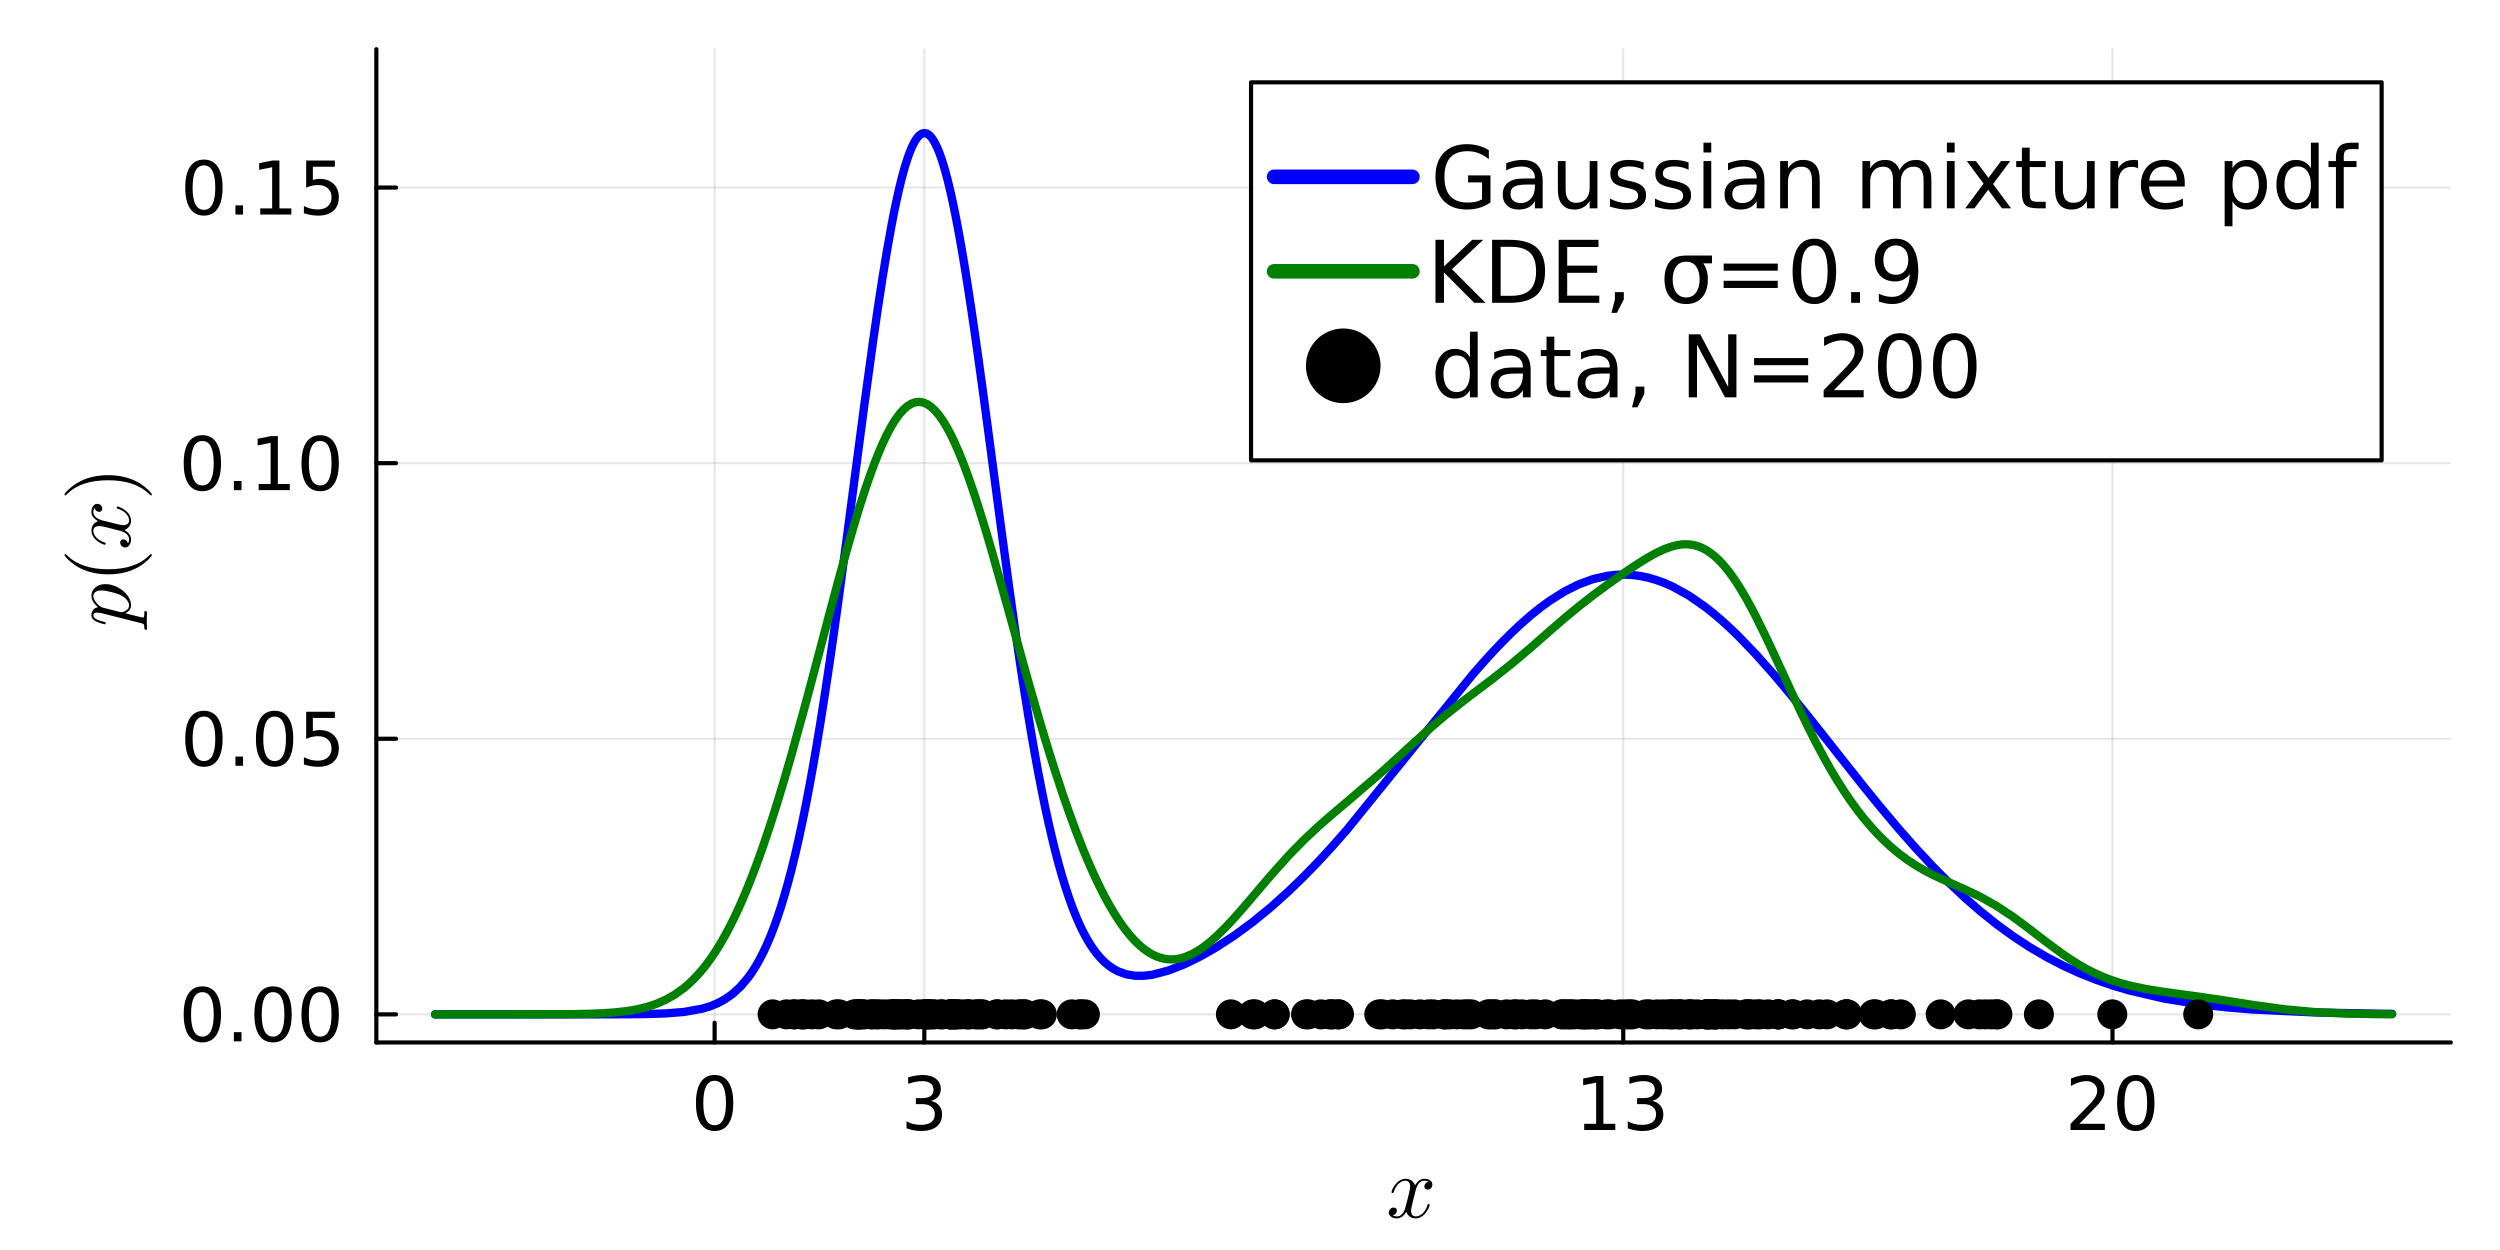<?xml version="1.0" encoding="utf-8"?>
<svg xmlns="http://www.w3.org/2000/svg" xmlns:xlink="http://www.w3.org/1999/xlink" width="600" height="300" viewBox="0 0 2400 1200">
<rect x="0" y="0" width="2400" height="1200" fill="#333333" stroke="none"/>
<defs>
  <clipPath id="clip260">
    <rect x="0" y="0" width="2400" height="1200"/>
  </clipPath>
</defs>
<path clip-path="url(#clip260)" d="M0 1200 L2400 1200 L2400 0 L0 0  Z" fill="#ffffff" fill-rule="evenodd" fill-opacity="1"/>
<defs>
  <clipPath id="clip261">
    <rect x="480" y="0" width="1681" height="1200"/>
  </clipPath>
</defs>
<path clip-path="url(#clip260)" d="M361.275 1000.77 L2352.76 1000.77 L2352.76 47.244 L361.275 47.244  Z" fill="#ffffff" fill-rule="evenodd" fill-opacity="1"/>
<defs>
  <clipPath id="clip262">
    <rect x="361" y="47" width="1992" height="955"/>
  </clipPath>
</defs>
<polyline clip-path="url(#clip262)" style="stroke:#000000; stroke-linecap:round; stroke-linejoin:round; stroke-width:2; stroke-opacity:0.1; fill:none" points="686.031,1000.77 686.031,47.244 "/>
<polyline clip-path="url(#clip262)" style="stroke:#000000; stroke-linecap:round; stroke-linejoin:round; stroke-width:2; stroke-opacity:0.1; fill:none" points="887.327,1000.77 887.327,47.244 "/>
<polyline clip-path="url(#clip262)" style="stroke:#000000; stroke-linecap:round; stroke-linejoin:round; stroke-width:2; stroke-opacity:0.1; fill:none" points="1558.31,1000.77 1558.31,47.244 "/>
<polyline clip-path="url(#clip262)" style="stroke:#000000; stroke-linecap:round; stroke-linejoin:round; stroke-width:2; stroke-opacity:0.1; fill:none" points="2028,1000.77 2028,47.244 "/>
<polyline clip-path="url(#clip262)" style="stroke:#000000; stroke-linecap:round; stroke-linejoin:round; stroke-width:2; stroke-opacity:0.1; fill:none" points="361.275,973.781 2352.76,973.781 "/>
<polyline clip-path="url(#clip262)" style="stroke:#000000; stroke-linecap:round; stroke-linejoin:round; stroke-width:2; stroke-opacity:0.1; fill:none" points="361.275,709.208 2352.76,709.208 "/>
<polyline clip-path="url(#clip262)" style="stroke:#000000; stroke-linecap:round; stroke-linejoin:round; stroke-width:2; stroke-opacity:0.1; fill:none" points="361.275,444.634 2352.76,444.634 "/>
<polyline clip-path="url(#clip262)" style="stroke:#000000; stroke-linecap:round; stroke-linejoin:round; stroke-width:2; stroke-opacity:0.1; fill:none" points="361.275,180.06 2352.76,180.06 "/>
<polyline clip-path="url(#clip260)" style="stroke:#000000; stroke-linecap:round; stroke-linejoin:round; stroke-width:4; stroke-opacity:1; fill:none" points="361.275,1000.77 2352.76,1000.77 "/>
<polyline clip-path="url(#clip260)" style="stroke:#000000; stroke-linecap:round; stroke-linejoin:round; stroke-width:4; stroke-opacity:1; fill:none" points="686.031,1000.77 686.031,981.87 "/>
<polyline clip-path="url(#clip260)" style="stroke:#000000; stroke-linecap:round; stroke-linejoin:round; stroke-width:4; stroke-opacity:1; fill:none" points="887.327,1000.77 887.327,981.87 "/>
<polyline clip-path="url(#clip260)" style="stroke:#000000; stroke-linecap:round; stroke-linejoin:round; stroke-width:4; stroke-opacity:1; fill:none" points="1558.31,1000.77 1558.31,981.87 "/>
<polyline clip-path="url(#clip260)" style="stroke:#000000; stroke-linecap:round; stroke-linejoin:round; stroke-width:4; stroke-opacity:1; fill:none" points="2028,1000.77 2028,981.87 "/>
<path clip-path="url(#clip260)" d="M686.031 1037.55 Q680.615 1037.55 677.872 1042.89 Q675.163 1048.21 675.163 1058.9 Q675.163 1069.56 677.872 1074.91 Q680.615 1080.22 686.031 1080.22 Q691.483 1080.22 694.191 1074.91 Q696.934 1069.56 696.934 1058.9 Q696.934 1048.21 694.191 1042.89 Q691.483 1037.55 686.031 1037.55 M686.031 1031.99 Q694.747 1031.99 699.33 1038.9 Q703.948 1045.78 703.948 1058.9 Q703.948 1071.99 699.33 1078.9 Q694.747 1085.77 686.031 1085.77 Q677.316 1085.77 672.698 1078.9 Q668.115 1071.99 668.115 1058.9 Q668.115 1045.78 672.698 1038.9 Q677.316 1031.99 686.031 1031.99 Z" fill="#000000" fill-rule="nonzero" fill-opacity="1" /><path clip-path="url(#clip260)" d="M893.698 1056.82 Q898.733 1057.89 901.545 1061.3 Q904.392 1064.7 904.392 1069.7 Q904.392 1077.37 899.115 1081.57 Q893.837 1085.77 884.115 1085.77 Q880.851 1085.77 877.379 1085.12 Q873.941 1084.49 870.261 1083.21 L870.261 1076.43 Q873.177 1078.14 876.649 1079 Q880.122 1079.87 883.906 1079.87 Q890.504 1079.87 893.941 1077.27 Q897.413 1074.66 897.413 1069.7 Q897.413 1065.12 894.184 1062.55 Q890.99 1059.94 885.261 1059.94 L879.219 1059.94 L879.219 1054.18 L885.538 1054.18 Q890.712 1054.18 893.455 1052.13 Q896.198 1050.05 896.198 1046.16 Q896.198 1042.16 893.351 1040.05 Q890.538 1037.89 885.261 1037.89 Q882.379 1037.89 879.08 1038.52 Q875.781 1039.14 871.823 1040.46 L871.823 1034.21 Q875.816 1033.1 879.288 1032.55 Q882.795 1031.99 885.886 1031.99 Q893.872 1031.99 898.524 1035.64 Q903.177 1039.25 903.177 1045.43 Q903.177 1049.73 900.712 1052.72 Q898.247 1055.67 893.698 1056.82 Z" fill="#000000" fill-rule="nonzero" fill-opacity="1" /><path clip-path="url(#clip260)" d="M1520.83 1078.87 L1532.29 1078.87 L1532.29 1039.32 L1519.82 1041.82 L1519.82 1035.43 L1532.22 1032.93 L1539.23 1032.93 L1539.23 1078.87 L1550.69 1078.87 L1550.69 1084.77 L1520.83 1084.77 L1520.83 1078.87 Z" fill="#000000" fill-rule="nonzero" fill-opacity="1" /><path clip-path="url(#clip260)" d="M1586.11 1056.82 Q1591.14 1057.89 1593.95 1061.3 Q1596.8 1064.7 1596.8 1069.7 Q1596.8 1077.37 1591.52 1081.57 Q1586.24 1085.77 1576.52 1085.77 Q1573.26 1085.77 1569.79 1085.12 Q1566.35 1084.49 1562.67 1083.21 L1562.67 1076.43 Q1565.58 1078.14 1569.06 1079 Q1572.53 1079.87 1576.31 1079.87 Q1582.91 1079.87 1586.35 1077.27 Q1589.82 1074.66 1589.82 1069.7 Q1589.82 1065.12 1586.59 1062.55 Q1583.4 1059.94 1577.67 1059.94 L1571.63 1059.94 L1571.63 1054.18 L1577.95 1054.18 Q1583.12 1054.18 1585.86 1052.13 Q1588.61 1050.05 1588.61 1046.16 Q1588.61 1042.16 1585.76 1040.05 Q1582.95 1037.89 1577.67 1037.89 Q1574.79 1037.89 1571.49 1038.52 Q1568.19 1039.14 1564.23 1040.46 L1564.23 1034.21 Q1568.22 1033.1 1571.7 1032.55 Q1575.2 1031.99 1578.29 1031.99 Q1586.28 1031.99 1590.93 1035.64 Q1595.58 1039.25 1595.58 1045.43 Q1595.58 1049.73 1593.12 1052.72 Q1590.65 1055.67 1586.11 1056.82 Z" fill="#000000" fill-rule="nonzero" fill-opacity="1" /><path clip-path="url(#clip260)" d="M1996.16 1078.87 L2020.64 1078.87 L2020.64 1084.77 L1987.72 1084.77 L1987.72 1078.87 Q1991.72 1074.73 1998.59 1067.79 Q2005.5 1060.81 2007.27 1058.8 Q2010.64 1055.01 2011.96 1052.41 Q2013.31 1049.77 2013.31 1047.23 Q2013.31 1043.1 2010.4 1040.5 Q2007.51 1037.89 2002.86 1037.89 Q1999.56 1037.89 1995.88 1039.04 Q1992.24 1040.18 1988.07 1042.51 L1988.07 1035.43 Q1992.31 1033.73 1995.99 1032.86 Q1999.67 1031.99 2002.72 1031.99 Q2010.78 1031.99 2015.57 1036.02 Q2020.36 1040.05 2020.36 1046.78 Q2020.36 1049.98 2019.15 1052.86 Q2017.96 1055.71 2014.81 1059.59 Q2013.94 1060.6 2009.28 1065.43 Q2004.63 1070.22 1996.16 1078.87 Z" fill="#000000" fill-rule="nonzero" fill-opacity="1" /><path clip-path="url(#clip260)" d="M2050.36 1037.55 Q2044.94 1037.55 2042.2 1042.89 Q2039.49 1048.21 2039.49 1058.9 Q2039.49 1069.56 2042.2 1074.91 Q2044.94 1080.22 2050.36 1080.22 Q2055.81 1080.22 2058.52 1074.91 Q2061.26 1069.56 2061.26 1058.9 Q2061.26 1048.21 2058.52 1042.89 Q2055.81 1037.55 2050.36 1037.55 M2050.36 1031.99 Q2059.08 1031.99 2063.66 1038.9 Q2068.28 1045.78 2068.28 1058.9 Q2068.28 1071.99 2063.66 1078.9 Q2059.08 1085.77 2050.36 1085.77 Q2041.65 1085.77 2037.03 1078.9 Q2032.44 1071.99 2032.44 1058.9 Q2032.44 1045.78 2037.03 1038.9 Q2041.65 1031.99 2050.36 1031.99 Z" fill="#000000" fill-rule="nonzero" fill-opacity="1" /><path clip-path="url(#clip260)" d="M1375.06 1137.15 Q1375.06 1139.45 1373.62 1140.76 Q1372.19 1142.03 1370.55 1142.03 Q1368.99 1142.03 1368.17 1141.13 Q1367.35 1140.23 1367.35 1139.08 Q1367.35 1137.52 1368.5 1136.17 Q1369.64 1134.82 1371.37 1134.53 Q1369.69 1133.46 1367.19 1133.46 Q1365.55 1133.46 1364.11 1134.32 Q1362.72 1135.19 1361.86 1136.29 Q1361.04 1137.4 1360.3 1139 Q1359.6 1140.55 1359.32 1141.5 Q1359.07 1142.4 1358.86 1143.38 L1356 1154.86 Q1354.6 1160.31 1354.6 1162.24 Q1354.6 1164.62 1355.75 1166.21 Q1356.9 1167.77 1359.19 1167.77 Q1360.09 1167.77 1361.12 1167.53 Q1362.14 1167.24 1363.46 1166.5 Q1364.81 1165.72 1366 1164.57 Q1367.23 1163.39 1368.42 1161.38 Q1369.6 1159.37 1370.38 1156.79 Q1370.63 1155.88 1371.45 1155.88 Q1372.47 1155.88 1372.47 1156.7 Q1372.47 1157.4 1371.9 1158.88 Q1371.37 1160.31 1370.18 1162.2 Q1369.03 1164.04 1367.51 1165.72 Q1366 1167.36 1363.74 1168.51 Q1361.49 1169.66 1359.03 1169.66 Q1355.5 1169.66 1353.17 1167.77 Q1350.83 1165.89 1349.97 1163.26 Q1349.77 1163.63 1349.48 1164.12 Q1349.19 1164.62 1348.33 1165.72 Q1347.51 1166.79 1346.57 1167.61 Q1345.63 1168.39 1344.15 1169 Q1342.71 1169.66 1341.16 1169.66 Q1339.19 1169.66 1337.43 1169.08 Q1335.71 1168.51 1334.48 1167.2 Q1333.25 1165.89 1333.25 1164.08 Q1333.25 1162.07 1334.6 1160.68 Q1335.99 1159.25 1337.88 1159.25 Q1339.07 1159.25 1340.01 1159.94 Q1340.99 1160.64 1340.99 1162.16 Q1340.99 1163.84 1339.85 1165.11 Q1338.7 1166.38 1337.06 1166.71 Q1338.74 1167.77 1341.24 1167.77 Q1343.94 1167.77 1346.08 1165.39 Q1348.21 1163.02 1349.23 1159.04 Q1351.77 1149.49 1352.76 1145.23 Q1353.74 1140.92 1353.74 1139.08 Q1353.74 1137.36 1353.29 1136.17 Q1352.84 1134.98 1352.06 1134.45 Q1351.32 1133.87 1350.63 1133.67 Q1349.97 1133.46 1349.23 1133.46 Q1348 1133.46 1346.61 1133.96 Q1345.26 1134.45 1343.62 1135.59 Q1342.02 1136.7 1340.5 1139 Q1338.98 1141.29 1337.96 1144.45 Q1337.76 1145.39 1336.85 1145.39 Q1335.87 1145.35 1335.87 1144.53 Q1335.87 1143.83 1336.4 1142.4 Q1336.98 1140.92 1338.12 1139.08 Q1339.31 1137.23 1340.83 1135.59 Q1342.39 1133.91 1344.64 1132.77 Q1346.94 1131.62 1349.4 1131.62 Q1350.5 1131.62 1351.57 1131.86 Q1352.68 1132.07 1353.99 1132.68 Q1355.34 1133.3 1356.53 1134.65 Q1357.72 1136 1358.45 1137.97 Q1358.95 1137.03 1359.6 1136.13 Q1360.3 1135.23 1361.37 1134.12 Q1362.47 1132.97 1363.99 1132.32 Q1365.55 1131.62 1367.27 1131.62 Q1368.95 1131.62 1370.59 1132.07 Q1372.23 1132.48 1373.62 1133.83 Q1375.06 1135.14 1375.06 1137.15 Z" fill="#000000" fill-rule="nonzero" fill-opacity="1" /><polyline clip-path="url(#clip260)" style="stroke:#000000; stroke-linecap:round; stroke-linejoin:round; stroke-width:4; stroke-opacity:1; fill:none" points="361.275,1000.77 361.275,47.244 "/>
<polyline clip-path="url(#clip260)" style="stroke:#000000; stroke-linecap:round; stroke-linejoin:round; stroke-width:4; stroke-opacity:1; fill:none" points="361.275,973.781 380.173,973.781 "/>
<polyline clip-path="url(#clip260)" style="stroke:#000000; stroke-linecap:round; stroke-linejoin:round; stroke-width:4; stroke-opacity:1; fill:none" points="361.275,709.208 380.173,709.208 "/>
<polyline clip-path="url(#clip260)" style="stroke:#000000; stroke-linecap:round; stroke-linejoin:round; stroke-width:4; stroke-opacity:1; fill:none" points="361.275,444.634 380.173,444.634 "/>
<polyline clip-path="url(#clip260)" style="stroke:#000000; stroke-linecap:round; stroke-linejoin:round; stroke-width:4; stroke-opacity:1; fill:none" points="361.275,180.06 380.173,180.06 "/>
<path clip-path="url(#clip260)" d="M194.269 952.479 Q188.852 952.479 186.109 957.827 Q183.401 963.139 183.401 973.833 Q183.401 984.493 186.109 989.84 Q188.852 995.153 194.269 995.153 Q199.72 995.153 202.428 989.84 Q205.171 984.493 205.171 973.833 Q205.171 963.139 202.428 957.827 Q199.72 952.479 194.269 952.479 M194.269 946.924 Q202.984 946.924 207.567 953.834 Q212.185 960.709 212.185 973.833 Q212.185 986.924 207.567 993.833 Q202.984 1000.71 194.269 1000.71 Q185.553 1000.71 180.935 993.833 Q176.352 986.924 176.352 973.833 Q176.352 960.709 180.935 953.834 Q185.553 946.924 194.269 946.924 Z" fill="#000000" fill-rule="nonzero" fill-opacity="1" /><path clip-path="url(#clip260)" d="M224.512 990.882 L231.838 990.882 L231.838 999.701 L224.512 999.701 L224.512 990.882 Z" fill="#000000" fill-rule="nonzero" fill-opacity="1" /><path clip-path="url(#clip260)" d="M262.116 952.479 Q256.699 952.479 253.956 957.827 Q251.248 963.139 251.248 973.833 Q251.248 984.493 253.956 989.84 Q256.699 995.153 262.116 995.153 Q267.567 995.153 270.275 989.84 Q273.018 984.493 273.018 973.833 Q273.018 963.139 270.275 957.827 Q267.567 952.479 262.116 952.479 M262.116 946.924 Q270.831 946.924 275.414 953.834 Q280.032 960.709 280.032 973.833 Q280.032 986.924 275.414 993.833 Q270.831 1000.71 262.116 1000.71 Q253.4 1000.71 248.782 993.833 Q244.199 986.924 244.199 973.833 Q244.199 960.709 248.782 953.834 Q253.4 946.924 262.116 946.924 Z" fill="#000000" fill-rule="nonzero" fill-opacity="1" /><path clip-path="url(#clip260)" d="M307.358 952.479 Q301.942 952.479 299.199 957.827 Q296.49 963.139 296.49 973.833 Q296.49 984.493 299.199 989.84 Q301.942 995.153 307.358 995.153 Q312.81 995.153 315.518 989.84 Q318.261 984.493 318.261 973.833 Q318.261 963.139 315.518 957.827 Q312.81 952.479 307.358 952.479 M307.358 946.924 Q316.074 946.924 320.657 953.834 Q325.275 960.709 325.275 973.833 Q325.275 986.924 320.657 993.833 Q316.074 1000.71 307.358 1000.71 Q298.643 1000.71 294.025 993.833 Q289.442 986.924 289.442 973.833 Q289.442 960.709 294.025 953.834 Q298.643 946.924 307.358 946.924 Z" fill="#000000" fill-rule="nonzero" fill-opacity="1" /><path clip-path="url(#clip260)" d="M195.762 687.906 Q190.345 687.906 187.602 693.253 Q184.894 698.565 184.894 709.26 Q184.894 719.919 187.602 725.267 Q190.345 730.579 195.762 730.579 Q201.213 730.579 203.921 725.267 Q206.664 719.919 206.664 709.26 Q206.664 698.565 203.921 693.253 Q201.213 687.906 195.762 687.906 M195.762 682.35 Q204.477 682.35 209.06 689.26 Q213.678 696.135 213.678 709.26 Q213.678 722.35 209.06 729.26 Q204.477 736.135 195.762 736.135 Q187.047 736.135 182.428 729.26 Q177.845 722.35 177.845 709.26 Q177.845 696.135 182.428 689.26 Q187.047 682.35 195.762 682.35 Z" fill="#000000" fill-rule="nonzero" fill-opacity="1" /><path clip-path="url(#clip260)" d="M226.005 726.308 L233.331 726.308 L233.331 735.128 L226.005 735.128 L226.005 726.308 Z" fill="#000000" fill-rule="nonzero" fill-opacity="1" /><path clip-path="url(#clip260)" d="M263.609 687.906 Q258.192 687.906 255.449 693.253 Q252.741 698.565 252.741 709.26 Q252.741 719.919 255.449 725.267 Q258.192 730.579 263.609 730.579 Q269.06 730.579 271.768 725.267 Q274.511 719.919 274.511 709.26 Q274.511 698.565 271.768 693.253 Q269.06 687.906 263.609 687.906 M263.609 682.35 Q272.324 682.35 276.907 689.26 Q281.525 696.135 281.525 709.26 Q281.525 722.35 276.907 729.26 Q272.324 736.135 263.609 736.135 Q254.893 736.135 250.275 729.26 Q245.692 722.35 245.692 709.26 Q245.692 696.135 250.275 689.26 Q254.893 682.35 263.609 682.35 Z" fill="#000000" fill-rule="nonzero" fill-opacity="1" /><path clip-path="url(#clip260)" d="M293.921 683.288 L321.456 683.288 L321.456 689.19 L300.345 689.19 L300.345 701.899 Q301.872 701.378 303.4 701.135 Q304.928 700.857 306.456 700.857 Q315.136 700.857 320.206 705.614 Q325.275 710.371 325.275 718.496 Q325.275 726.864 320.067 731.517 Q314.858 736.135 305.379 736.135 Q302.115 736.135 298.713 735.579 Q295.345 735.023 291.733 733.912 L291.733 726.864 Q294.858 728.565 298.192 729.398 Q301.525 730.232 305.24 730.232 Q311.247 730.232 314.754 727.072 Q318.261 723.912 318.261 718.496 Q318.261 713.079 314.754 709.919 Q311.247 706.76 305.24 706.76 Q302.428 706.76 299.615 707.385 Q296.838 708.01 293.921 709.329 L293.921 683.288 Z" fill="#000000" fill-rule="nonzero" fill-opacity="1" /><path clip-path="url(#clip260)" d="M194.269 423.332 Q188.852 423.332 186.109 428.679 Q183.401 433.992 183.401 444.686 Q183.401 455.346 186.109 460.693 Q188.852 466.005 194.269 466.005 Q199.72 466.005 202.428 460.693 Q205.171 455.346 205.171 444.686 Q205.171 433.992 202.428 428.679 Q199.72 423.332 194.269 423.332 M194.269 417.776 Q202.984 417.776 207.567 424.686 Q212.185 431.561 212.185 444.686 Q212.185 457.776 207.567 464.686 Q202.984 471.561 194.269 471.561 Q185.553 471.561 180.935 464.686 Q176.352 457.776 176.352 444.686 Q176.352 431.561 180.935 424.686 Q185.553 417.776 194.269 417.776 Z" fill="#000000" fill-rule="nonzero" fill-opacity="1" /><path clip-path="url(#clip260)" d="M224.512 461.734 L231.838 461.734 L231.838 470.554 L224.512 470.554 L224.512 461.734 Z" fill="#000000" fill-rule="nonzero" fill-opacity="1" /><path clip-path="url(#clip260)" d="M248.331 464.651 L259.789 464.651 L259.789 425.103 L247.324 427.603 L247.324 421.214 L259.72 418.714 L266.734 418.714 L266.734 464.651 L278.192 464.651 L278.192 470.554 L248.331 470.554 L248.331 464.651 Z" fill="#000000" fill-rule="nonzero" fill-opacity="1" /><path clip-path="url(#clip260)" d="M307.358 423.332 Q301.942 423.332 299.199 428.679 Q296.49 433.992 296.49 444.686 Q296.49 455.346 299.199 460.693 Q301.942 466.005 307.358 466.005 Q312.81 466.005 315.518 460.693 Q318.261 455.346 318.261 444.686 Q318.261 433.992 315.518 428.679 Q312.81 423.332 307.358 423.332 M307.358 417.776 Q316.074 417.776 320.657 424.686 Q325.275 431.561 325.275 444.686 Q325.275 457.776 320.657 464.686 Q316.074 471.561 307.358 471.561 Q298.643 471.561 294.025 464.686 Q289.442 457.776 289.442 444.686 Q289.442 431.561 294.025 424.686 Q298.643 417.776 307.358 417.776 Z" fill="#000000" fill-rule="nonzero" fill-opacity="1" /><path clip-path="url(#clip260)" d="M195.762 158.758 Q190.345 158.758 187.602 164.105 Q184.894 169.418 184.894 180.112 Q184.894 190.772 187.602 196.119 Q190.345 201.432 195.762 201.432 Q201.213 201.432 203.921 196.119 Q206.664 190.772 206.664 180.112 Q206.664 169.418 203.921 164.105 Q201.213 158.758 195.762 158.758 M195.762 153.203 Q204.477 153.203 209.06 160.112 Q213.678 166.987 213.678 180.112 Q213.678 193.202 209.06 200.112 Q204.477 206.987 195.762 206.987 Q187.047 206.987 182.428 200.112 Q177.845 193.202 177.845 180.112 Q177.845 166.987 182.428 160.112 Q187.047 153.203 195.762 153.203 Z" fill="#000000" fill-rule="nonzero" fill-opacity="1" /><path clip-path="url(#clip260)" d="M226.005 197.161 L233.331 197.161 L233.331 205.98 L226.005 205.98 L226.005 197.161 Z" fill="#000000" fill-rule="nonzero" fill-opacity="1" /><path clip-path="url(#clip260)" d="M249.824 200.077 L261.282 200.077 L261.282 160.529 L248.817 163.029 L248.817 156.64 L261.213 154.14 L268.227 154.14 L268.227 200.077 L279.685 200.077 L279.685 205.98 L249.824 205.98 L249.824 200.077 Z" fill="#000000" fill-rule="nonzero" fill-opacity="1" /><path clip-path="url(#clip260)" d="M293.921 154.14 L321.456 154.14 L321.456 160.043 L300.345 160.043 L300.345 172.751 Q301.872 172.23 303.4 171.987 Q304.928 171.709 306.456 171.709 Q315.136 171.709 320.206 176.466 Q325.275 181.223 325.275 189.348 Q325.275 197.716 320.067 202.369 Q314.858 206.987 305.379 206.987 Q302.115 206.987 298.713 206.432 Q295.345 205.876 291.733 204.765 L291.733 197.716 Q294.858 199.418 298.192 200.251 Q301.525 201.084 305.24 201.084 Q311.247 201.084 314.754 197.925 Q318.261 194.765 318.261 189.348 Q318.261 183.932 314.754 180.772 Q311.247 177.612 305.24 177.612 Q302.428 177.612 299.615 178.237 Q296.838 178.862 293.921 180.182 L293.921 154.14 Z" fill="#000000" fill-rule="nonzero" fill-opacity="1" /><path clip-path="url(#clip260)" d="M101.161 560.753 Q107.146 560.753 112.925 563.786 Q118.705 566.778 122.271 571.492 Q125.796 576.206 125.796 581.001 Q125.796 583.871 124.238 585.797 Q122.64 587.683 120.385 588.707 Q123.173 589.486 129.854 591.167 Q136.535 592.847 137.191 592.847 Q137.56 592.847 137.724 592.765 Q137.888 592.683 138.093 592.314 Q138.339 591.945 138.421 591.044 Q138.544 590.142 138.544 588.625 Q138.544 587.847 138.544 587.56 Q138.585 587.232 138.79 586.945 Q138.994 586.617 139.445 586.617 Q141.126 586.617 141.126 588.133 Q141.126 589.486 141.003 592.273 Q140.88 595.061 140.88 596.454 Q140.88 597.643 141.003 600.02 Q141.126 602.398 141.126 603.504 Q141.126 604.611 140.142 604.611 Q139.568 604.611 139.199 604.447 Q138.872 604.324 138.708 603.996 Q138.585 603.668 138.544 603.381 Q138.544 603.136 138.544 602.644 Q138.544 600.758 138.216 599.938 Q137.929 599.119 137.314 598.832 Q136.74 598.504 135.101 598.135 L97.718 588.707 Q95.218 588.133 93.455 588.133 Q91.242 588.133 90.422 588.83 Q89.602 589.527 89.602 590.757 Q89.602 592.888 92.144 594.282 Q94.685 595.675 99.604 596.864 Q100.956 597.233 101.243 597.479 Q101.53 597.684 101.53 598.299 Q101.489 599.324 100.67 599.324 Q100.465 599.324 99.153 598.996 Q97.8 598.668 95.833 598.053 Q93.824 597.397 92.554 596.7 Q91.693 596.29 91.119 595.921 Q90.545 595.552 89.643 594.815 Q88.742 594.036 88.25 592.929 Q87.758 591.822 87.758 590.47 Q87.758 587.847 89.316 585.674 Q90.873 583.502 94.029 582.928 Q91.283 580.591 89.52 577.722 Q87.758 574.853 87.758 571.943 Q87.758 567.106 91.529 563.95 Q95.259 560.753 101.161 560.753 M97.472 566.819 Q93.742 566.819 91.693 568.254 Q89.602 569.647 89.602 572.189 Q89.602 575.345 92.8 578.993 Q95.833 582.6 98.661 583.338 L115.098 587.478 L116.45 587.724 Q116.696 587.724 117.434 587.601 Q118.131 587.437 119.279 586.986 Q120.426 586.494 121.451 585.838 Q122.435 585.141 123.173 583.912 Q123.91 582.641 123.91 581.083 Q123.91 578.583 121.697 575.878 Q119.484 573.131 115.303 571.082 Q112.597 569.811 106.777 568.336 Q100.915 566.819 97.472 566.819 Z" fill="#000000" fill-rule="nonzero" fill-opacity="1" /><path clip-path="url(#clip260)" d="M103.867 551.373 Q89.684 551.373 78.248 546.086 Q73.453 543.831 69.436 540.675 Q65.419 537.519 63.656 535.428 Q61.894 533.338 61.894 532.764 Q61.894 531.944 62.713 531.903 Q63.123 531.903 64.148 533.01 Q77.921 546.536 103.867 546.496 Q129.895 546.496 143.134 533.338 Q144.569 531.903 145.02 531.903 Q145.84 531.903 145.84 532.764 Q145.84 533.338 144.159 535.346 Q142.479 537.355 138.626 540.47 Q134.773 543.585 130.059 545.84 Q118.623 551.373 103.867 551.373 Z" fill="#000000" fill-rule="nonzero" fill-opacity="1" /><path clip-path="url(#clip260)" d="M93.291 483.715 Q95.587 483.715 96.898 485.15 Q98.169 486.584 98.169 488.224 Q98.169 489.781 97.267 490.601 Q96.366 491.421 95.218 491.421 Q93.66 491.421 92.308 490.273 Q90.955 489.126 90.668 487.404 Q89.602 489.085 89.602 491.585 Q89.602 493.224 90.463 494.659 Q91.324 496.053 92.431 496.913 Q93.537 497.733 95.136 498.471 Q96.694 499.168 97.636 499.455 Q98.538 499.701 99.522 499.906 L110.999 502.775 Q116.45 504.169 118.377 504.169 Q120.754 504.169 122.353 503.021 Q123.91 501.873 123.91 499.578 Q123.91 498.676 123.664 497.651 Q123.378 496.627 122.64 495.315 Q121.861 493.962 120.713 492.774 Q119.525 491.544 117.516 490.355 Q115.508 489.167 112.925 488.388 Q112.024 488.142 112.024 487.322 Q112.024 486.297 112.843 486.297 Q113.54 486.297 115.016 486.871 Q116.45 487.404 118.336 488.593 Q120.18 489.74 121.861 491.257 Q123.501 492.774 124.648 495.028 Q125.796 497.282 125.796 499.742 Q125.796 503.267 123.91 505.603 Q122.025 507.94 119.402 508.8 Q119.771 509.005 120.262 509.292 Q120.754 509.579 121.861 510.44 Q122.927 511.26 123.746 512.202 Q124.525 513.145 125.14 514.621 Q125.796 516.055 125.796 517.613 Q125.796 519.581 125.222 521.343 Q124.648 523.065 123.337 524.294 Q122.025 525.524 120.221 525.524 Q118.213 525.524 116.819 524.171 Q115.385 522.778 115.385 520.892 Q115.385 519.704 116.081 518.761 Q116.778 517.777 118.295 517.777 Q119.975 517.777 121.246 518.925 Q122.517 520.072 122.845 521.712 Q123.91 520.031 123.91 517.531 Q123.91 514.826 121.533 512.694 Q119.156 510.563 115.18 509.538 Q105.629 506.997 101.366 506.013 Q97.062 505.029 95.218 505.029 Q93.496 505.029 92.308 505.48 Q91.119 505.931 90.586 506.71 Q90.012 507.448 89.807 508.145 Q89.602 508.8 89.602 509.538 Q89.602 510.768 90.094 512.161 Q90.586 513.514 91.734 515.154 Q92.841 516.752 95.136 518.269 Q97.431 519.785 100.588 520.81 Q101.53 521.015 101.53 521.917 Q101.489 522.901 100.67 522.901 Q99.973 522.901 98.538 522.368 Q97.062 521.794 95.218 520.646 Q93.373 519.458 91.734 517.941 Q90.053 516.383 88.906 514.129 Q87.758 511.834 87.758 509.374 Q87.758 508.268 88.004 507.202 Q88.209 506.095 88.824 504.783 Q89.439 503.431 90.791 502.242 Q92.144 501.053 94.111 500.316 Q93.168 499.824 92.267 499.168 Q91.365 498.471 90.258 497.405 Q89.111 496.299 88.455 494.782 Q87.758 493.224 87.758 491.503 Q87.758 489.822 88.209 488.183 Q88.619 486.543 89.971 485.15 Q91.283 483.715 93.291 483.715 Z" fill="#000000" fill-rule="nonzero" fill-opacity="1" /><path clip-path="url(#clip260)" d="M145.02 475.634 Q144.61 475.634 143.585 474.568 Q129.813 461.042 103.867 461.042 Q77.838 461.042 64.681 474.035 Q63.164 475.634 62.713 475.634 Q61.894 475.634 61.894 474.814 Q61.894 474.24 63.574 472.232 Q65.255 470.183 69.108 467.108 Q72.961 463.993 77.674 461.698 Q89.111 456.164 103.867 456.164 Q118.049 456.164 129.485 461.452 Q134.281 463.706 138.298 466.862 Q142.315 470.019 144.077 472.109 Q145.84 474.199 145.84 474.814 Q145.84 475.634 145.02 475.634 Z" fill="#000000" fill-rule="nonzero" fill-opacity="1" /><polyline clip-path="url(#clip262)" style="stroke:#0000ff; stroke-linecap:round; stroke-linejoin:round; stroke-width:8; stroke-opacity:1; fill:none" points="417.638,973.781 427.335,973.781 437.033,973.781 493.833,973.781 550.632,973.777 577.055,973.759 603.479,973.666 621.187,973.449 638.895,972.878 656.604,971.477 674.312,968.283 681.628,966.062 688.945,963.068 696.261,959.088 703.577,953.866 710.894,947.104 718.21,938.466 721.868,933.328 725.526,927.581 729.184,921.173 732.843,914.054 736.244,906.75 739.646,898.745 743.048,890 746.449,880.476 749.851,870.135 753.253,858.942 756.655,846.867 760.056,833.883 763.458,819.964 766.86,805.095 770.262,789.263 773.663,772.462 777.065,754.694 780.467,735.97 783.868,716.307 787.27,695.734 791.54,668.676 795.811,640.337 800.081,610.837 804.351,580.323 812.892,516.962 821.433,451.915 829.973,387.178 838.514,324.996 842.784,295.603 847.055,267.741 851.325,241.701 855.595,217.763 857.511,207.782 859.426,198.299 861.341,189.337 863.256,180.917 865.172,173.057 867.087,165.777 869.002,159.093 870.917,153.021 872.833,147.575 874.748,142.769 876.663,138.614 878.578,135.12 880.494,132.294 882.409,130.145 884.324,128.676 886.239,127.892 888.155,127.794 890.07,128.382 891.985,129.654 893.9,131.608 895.816,134.238 897.731,137.538 899.646,141.5 901.561,146.113 903.477,151.367 905.392,157.248 907.307,163.743 909.222,170.836 911.138,178.509 913.053,186.745 914.968,195.524 916.883,204.825 919.076,216.085 921.268,227.968 923.46,240.438 925.652,253.458 927.845,266.991 930.037,280.997 932.229,295.439 934.422,310.274 938.806,340.966 943.191,372.749 947.575,405.298 951.96,438.299 960.729,504.457 969.498,569.009 973.882,600.09 978.267,630.109 982.651,658.903 987.036,686.336 990.313,705.89 993.591,724.589 996.868,742.406 1000.15,759.323 1003.42,775.33 1006.7,790.421 1009.98,804.6 1013.26,817.874 1016.53,830.257 1019.81,841.768 1023.09,852.428 1026.37,862.264 1029.64,871.304 1032.92,879.58 1036.2,887.125 1039.47,893.974 1043.67,901.775 1047.86,908.571 1052.05,914.437 1056.24,919.448 1060.43,923.676 1064.63,927.191 1068.82,930.06 1073.01,932.345 1081.39,935.394 1089.78,936.75 1098.16,936.759 1106.55,935.696 1121.85,931.666 1137.15,925.646 1152.46,918.129 1167.76,909.361 1185.18,897.986 1202.6,885.17 1220.01,870.928 1237.43,855.277 1251.24,841.896 1265.05,827.692 1278.85,812.718 1292.66,797.043 1361.28,712.285 1413.83,647.463 1423.09,636.864 1432.35,626.657 1441.61,616.896 1450.87,607.637 1460.13,598.931 1469.39,590.83 1478.65,583.381 1487.91,576.629 1501.75,567.924 1515.59,560.983 1529.43,555.905 1543.27,552.759 1551.14,551.85 1559.01,551.585 1566.88,551.966 1574.75,552.989 1582.62,554.651 1590.49,556.945 1598.36,559.859 1606.23,563.38 1621.82,572.083 1637.41,582.953 1645.2,589.143 1653,595.802 1660.79,602.902 1668.59,610.414 1685.74,628.24 1702.89,647.568 1720.04,668.042 1737.19,689.304 1763.38,722.511 1789.58,755.57 1806.11,775.885 1822.64,795.515 1839.17,814.277 1855.7,832.024 1870.99,847.436 1886.28,861.82 1901.57,875.137 1916.86,887.37 1932.63,898.854 1948.4,909.208 1964.16,918.473 1979.93,926.697 1995.91,934.037 2011.9,940.443 2027.88,945.992 2043.86,950.763 2077.24,958.562 2110.62,963.991 2136.91,966.998 2163.2,969.161 2223.08,971.973 2282.96,973.134 2289.68,973.207 2296.39,973.273 "/>
<polyline clip-path="url(#clip262)" style="stroke:#008000; stroke-linecap:round; stroke-linejoin:round; stroke-width:8; stroke-opacity:1; fill:none" points="417.638,973.781 427.335,973.781 437.033,973.781 493.833,973.775 550.632,973.546 563.844,973.291 577.055,972.806 590.267,971.921 603.479,970.382 612.333,968.809 621.187,966.642 630.041,963.718 638.895,959.85 647.75,954.834 656.604,948.454 661.031,944.685 665.458,940.494 669.885,935.855 674.312,930.744 677.97,926.148 681.628,921.202 685.287,915.895 688.945,910.216 692.603,904.158 696.261,897.714 699.919,890.877 703.577,883.643 707.236,876.009 710.894,867.974 714.552,859.538 718.21,850.703 721.868,841.474 725.526,831.854 729.184,821.851 732.843,811.473 739.646,791.212 746.449,769.77 753.253,747.247 760.056,723.761 773.663,674.479 787.27,623.3 795.811,590.97 804.351,559.072 812.892,528.159 821.433,498.823 825.703,484.937 829.973,471.677 834.244,459.118 838.514,447.335 842.784,436.402 847.055,426.386 851.325,417.354 855.595,409.364 859.426,403.128 863.256,397.809 867.087,393.435 870.917,390.031 874.748,387.616 878.578,386.202 882.409,385.798 886.239,386.403 890.07,388.014 893.9,390.619 897.731,394.203 901.561,398.742 905.392,404.208 909.222,410.571 913.053,417.79 916.883,425.825 921.268,435.964 925.652,447.037 930.037,458.965 934.422,471.666 938.806,485.054 943.191,499.044 947.575,513.547 951.96,528.478 969.498,590.82 987.036,653.805 993.591,676.708 1000.15,699.014 1006.7,720.598 1013.26,741.356 1019.81,761.204 1026.37,780.072 1032.92,797.904 1039.47,814.652 1043.67,824.775 1047.86,834.43 1052.05,843.606 1056.24,852.296 1060.43,860.492 1064.63,868.187 1068.82,875.373 1073.01,882.046 1077.2,888.198 1081.39,893.826 1085.59,898.925 1089.78,903.492 1093.97,907.526 1098.16,911.027 1102.35,913.996 1106.55,916.435 1110.37,918.203 1114.2,919.539 1118.02,920.45 1121.85,920.942 1125.68,921.025 1129.5,920.71 1133.33,920.008 1137.15,918.933 1144.81,915.722 1152.46,911.209 1160.11,905.543 1167.76,898.885 1176.47,890.318 1185.18,880.949 1193.89,871.034 1202.6,860.82 1220.01,840.363 1237.43,820.969 1251.24,806.844 1265.05,793.861 1278.85,781.769 1292.66,770.152 1326.97,740.739 1361.28,709.471 1374.41,697.788 1387.55,686.66 1400.69,676.141 1413.83,666.081 1432.35,652.081 1450.87,637.473 1469.39,621.851 1487.91,605.621 1501.75,593.641 1515.59,582.18 1529.43,571.386 1543.27,561.192 1551.14,555.602 1559.01,550.139 1566.88,544.819 1574.75,539.699 1582.62,534.891 1590.49,530.559 1598.36,526.915 1606.23,524.21 1610.13,523.3 1614.03,522.719 1617.93,522.499 1621.82,522.67 1625.72,523.259 1629.62,524.293 1633.51,525.792 1637.41,527.775 1641.31,530.254 1645.2,533.237 1649.1,536.728 1653,540.724 1656.9,545.219 1660.79,550.199 1664.69,555.648 1668.59,561.542 1672.87,568.511 1677.16,575.947 1681.45,583.805 1685.74,592.036 1694.31,609.405 1702.89,627.619 1711.46,646.243 1720.04,664.871 1728.61,683.143 1737.19,700.768 1743.74,713.653 1750.29,725.957 1756.83,737.632 1763.38,748.647 1769.93,758.991 1776.48,768.664 1783.03,777.674 1789.58,786.039 1797.85,795.703 1806.11,804.415 1814.38,812.222 1822.64,819.179 1830.91,825.346 1839.17,830.798 1847.44,835.627 1855.7,839.945 1870.99,847.042 1886.28,853.802 1901.57,861.16 1916.86,869.793 1932.63,880.254 1948.4,891.956 1964.16,904.107 1979.93,915.749 1987.92,921.178 1995.91,926.178 2003.9,930.697 2011.9,934.71 2019.89,938.216 2027.88,941.237 2035.87,943.812 2043.86,945.992 2060.55,949.539 2077.24,952.196 2093.93,954.471 2110.62,956.732 2136.91,960.646 2163.2,964.795 2193.14,968.921 2223.08,971.667 2253.02,973.052 2282.96,973.583 2286.32,973.612 2289.68,973.638 2293.03,973.66 2296.39,973.679 "/>
<circle clip-path="url(#clip262)" cx="1629.36" cy="973.781" r="14.4" fill="#000000" fill-rule="evenodd" fill-opacity="1" stroke="none"/>
<circle clip-path="url(#clip262)" cx="870.792" cy="973.781" r="14.4" fill="#000000" fill-rule="evenodd" fill-opacity="1" stroke="none"/>
<circle clip-path="url(#clip262)" cx="1721.54" cy="973.781" r="14.4" fill="#000000" fill-rule="evenodd" fill-opacity="1" stroke="none"/>
<circle clip-path="url(#clip262)" cx="1824.8" cy="973.781" r="14.4" fill="#000000" fill-rule="evenodd" fill-opacity="1" stroke="none"/>
<circle clip-path="url(#clip262)" cx="1041.48" cy="973.781" r="14.4" fill="#000000" fill-rule="evenodd" fill-opacity="1" stroke="none"/>
<circle clip-path="url(#clip262)" cx="779.305" cy="973.781" r="14.4" fill="#000000" fill-rule="evenodd" fill-opacity="1" stroke="none"/>
<circle clip-path="url(#clip262)" cx="918.003" cy="973.781" r="14.4" fill="#000000" fill-rule="evenodd" fill-opacity="1" stroke="none"/>
<circle clip-path="url(#clip262)" cx="1428.69" cy="973.781" r="14.4" fill="#000000" fill-rule="evenodd" fill-opacity="1" stroke="none"/>
<circle clip-path="url(#clip262)" cx="1507.69" cy="973.781" r="14.4" fill="#000000" fill-rule="evenodd" fill-opacity="1" stroke="none"/>
<circle clip-path="url(#clip262)" cx="998.03" cy="973.781" r="14.4" fill="#000000" fill-rule="evenodd" fill-opacity="1" stroke="none"/>
<circle clip-path="url(#clip262)" cx="1511.26" cy="973.781" r="14.4" fill="#000000" fill-rule="evenodd" fill-opacity="1" stroke="none"/>
<circle clip-path="url(#clip262)" cx="894.996" cy="973.781" r="14.4" fill="#000000" fill-rule="evenodd" fill-opacity="1" stroke="none"/>
<circle clip-path="url(#clip262)" cx="889.678" cy="973.781" r="14.4" fill="#000000" fill-rule="evenodd" fill-opacity="1" stroke="none"/>
<circle clip-path="url(#clip262)" cx="1773.13" cy="973.781" r="14.4" fill="#000000" fill-rule="evenodd" fill-opacity="1" stroke="none"/>
<circle clip-path="url(#clip262)" cx="931.279" cy="973.781" r="14.4" fill="#000000" fill-rule="evenodd" fill-opacity="1" stroke="none"/>
<circle clip-path="url(#clip262)" cx="1284.79" cy="973.781" r="14.4" fill="#000000" fill-rule="evenodd" fill-opacity="1" stroke="none"/>
<circle clip-path="url(#clip262)" cx="2110.3" cy="973.781" r="14.4" fill="#000000" fill-rule="evenodd" fill-opacity="1" stroke="none"/>
<circle clip-path="url(#clip262)" cx="1469.87" cy="973.781" r="14.4" fill="#000000" fill-rule="evenodd" fill-opacity="1" stroke="none"/>
<circle clip-path="url(#clip262)" cx="1530.86" cy="973.781" r="14.4" fill="#000000" fill-rule="evenodd" fill-opacity="1" stroke="none"/>
<circle clip-path="url(#clip262)" cx="1678.73" cy="973.781" r="14.4" fill="#000000" fill-rule="evenodd" fill-opacity="1" stroke="none"/>
<circle clip-path="url(#clip262)" cx="1037.8" cy="973.781" r="14.4" fill="#000000" fill-rule="evenodd" fill-opacity="1" stroke="none"/>
<circle clip-path="url(#clip262)" cx="1412.2" cy="973.781" r="14.4" fill="#000000" fill-rule="evenodd" fill-opacity="1" stroke="none"/>
<circle clip-path="url(#clip262)" cx="1639.84" cy="973.781" r="14.4" fill="#000000" fill-rule="evenodd" fill-opacity="1" stroke="none"/>
<circle clip-path="url(#clip262)" cx="937.16" cy="973.781" r="14.4" fill="#000000" fill-rule="evenodd" fill-opacity="1" stroke="none"/>
<circle clip-path="url(#clip262)" cx="881.829" cy="973.781" r="14.4" fill="#000000" fill-rule="evenodd" fill-opacity="1" stroke="none"/>
<circle clip-path="url(#clip262)" cx="1388.62" cy="973.781" r="14.4" fill="#000000" fill-rule="evenodd" fill-opacity="1" stroke="none"/>
<circle clip-path="url(#clip262)" cx="1391.9" cy="973.781" r="14.4" fill="#000000" fill-rule="evenodd" fill-opacity="1" stroke="none"/>
<circle clip-path="url(#clip262)" cx="1276.32" cy="973.781" r="14.4" fill="#000000" fill-rule="evenodd" fill-opacity="1" stroke="none"/>
<circle clip-path="url(#clip262)" cx="1521.91" cy="973.781" r="14.4" fill="#000000" fill-rule="evenodd" fill-opacity="1" stroke="none"/>
<circle clip-path="url(#clip262)" cx="1255.98" cy="973.781" r="14.4" fill="#000000" fill-rule="evenodd" fill-opacity="1" stroke="none"/>
<circle clip-path="url(#clip262)" cx="1583.49" cy="973.781" r="14.4" fill="#000000" fill-rule="evenodd" fill-opacity="1" stroke="none"/>
<circle clip-path="url(#clip262)" cx="1689.91" cy="973.781" r="14.4" fill="#000000" fill-rule="evenodd" fill-opacity="1" stroke="none"/>
<circle clip-path="url(#clip262)" cx="1681.29" cy="973.781" r="14.4" fill="#000000" fill-rule="evenodd" fill-opacity="1" stroke="none"/>
<circle clip-path="url(#clip262)" cx="943.062" cy="973.781" r="14.4" fill="#000000" fill-rule="evenodd" fill-opacity="1" stroke="none"/>
<circle clip-path="url(#clip262)" cx="1798.6" cy="973.781" r="14.4" fill="#000000" fill-rule="evenodd" fill-opacity="1" stroke="none"/>
<circle clip-path="url(#clip262)" cx="1642.48" cy="973.781" r="14.4" fill="#000000" fill-rule="evenodd" fill-opacity="1" stroke="none"/>
<circle clip-path="url(#clip262)" cx="1542.05" cy="973.781" r="14.4" fill="#000000" fill-rule="evenodd" fill-opacity="1" stroke="none"/>
<circle clip-path="url(#clip262)" cx="971.358" cy="973.781" r="14.4" fill="#000000" fill-rule="evenodd" fill-opacity="1" stroke="none"/>
<circle clip-path="url(#clip262)" cx="863.666" cy="973.781" r="14.4" fill="#000000" fill-rule="evenodd" fill-opacity="1" stroke="none"/>
<circle clip-path="url(#clip262)" cx="1375.78" cy="973.781" r="14.4" fill="#000000" fill-rule="evenodd" fill-opacity="1" stroke="none"/>
<circle clip-path="url(#clip262)" cx="1446.36" cy="973.781" r="14.4" fill="#000000" fill-rule="evenodd" fill-opacity="1" stroke="none"/>
<circle clip-path="url(#clip262)" cx="1483.39" cy="973.781" r="14.4" fill="#000000" fill-rule="evenodd" fill-opacity="1" stroke="none"/>
<circle clip-path="url(#clip262)" cx="1620.75" cy="973.781" r="14.4" fill="#000000" fill-rule="evenodd" fill-opacity="1" stroke="none"/>
<circle clip-path="url(#clip262)" cx="866.956" cy="973.781" r="14.4" fill="#000000" fill-rule="evenodd" fill-opacity="1" stroke="none"/>
<circle clip-path="url(#clip262)" cx="1900.24" cy="973.781" r="14.4" fill="#000000" fill-rule="evenodd" fill-opacity="1" stroke="none"/>
<circle clip-path="url(#clip262)" cx="1326.9" cy="973.781" r="14.4" fill="#000000" fill-rule="evenodd" fill-opacity="1" stroke="none"/>
<circle clip-path="url(#clip262)" cx="1506.22" cy="973.781" r="14.4" fill="#000000" fill-rule="evenodd" fill-opacity="1" stroke="none"/>
<circle clip-path="url(#clip262)" cx="1268.21" cy="973.781" r="14.4" fill="#000000" fill-rule="evenodd" fill-opacity="1" stroke="none"/>
<circle clip-path="url(#clip262)" cx="914.308" cy="973.781" r="14.4" fill="#000000" fill-rule="evenodd" fill-opacity="1" stroke="none"/>
<circle clip-path="url(#clip262)" cx="1520.07" cy="973.781" r="14.4" fill="#000000" fill-rule="evenodd" fill-opacity="1" stroke="none"/>
<circle clip-path="url(#clip262)" cx="941.693" cy="973.781" r="14.4" fill="#000000" fill-rule="evenodd" fill-opacity="1" stroke="none"/>
<circle clip-path="url(#clip262)" cx="755.134" cy="973.781" r="14.4" fill="#000000" fill-rule="evenodd" fill-opacity="1" stroke="none"/>
<circle clip-path="url(#clip262)" cx="1563.95" cy="973.781" r="14.4" fill="#000000" fill-rule="evenodd" fill-opacity="1" stroke="none"/>
<circle clip-path="url(#clip262)" cx="1202.69" cy="973.781" r="14.4" fill="#000000" fill-rule="evenodd" fill-opacity="1" stroke="none"/>
<circle clip-path="url(#clip262)" cx="1455.47" cy="973.781" r="14.4" fill="#000000" fill-rule="evenodd" fill-opacity="1" stroke="none"/>
<circle clip-path="url(#clip262)" cx="1800.62" cy="973.781" r="14.4" fill="#000000" fill-rule="evenodd" fill-opacity="1" stroke="none"/>
<circle clip-path="url(#clip262)" cx="772.49" cy="973.781" r="14.4" fill="#000000" fill-rule="evenodd" fill-opacity="1" stroke="none"/>
<circle clip-path="url(#clip262)" cx="1499.24" cy="973.781" r="14.4" fill="#000000" fill-rule="evenodd" fill-opacity="1" stroke="none"/>
<circle clip-path="url(#clip262)" cx="1746.5" cy="973.781" r="14.4" fill="#000000" fill-rule="evenodd" fill-opacity="1" stroke="none"/>
<circle clip-path="url(#clip262)" cx="820.259" cy="973.781" r="14.4" fill="#000000" fill-rule="evenodd" fill-opacity="1" stroke="none"/>
<circle clip-path="url(#clip262)" cx="1285.41" cy="973.781" r="14.4" fill="#000000" fill-rule="evenodd" fill-opacity="1" stroke="none"/>
<circle clip-path="url(#clip262)" cx="741.712" cy="973.781" r="14.4" fill="#000000" fill-rule="evenodd" fill-opacity="1" stroke="none"/>
<circle clip-path="url(#clip262)" cx="1580.12" cy="973.781" r="14.4" fill="#000000" fill-rule="evenodd" fill-opacity="1" stroke="none"/>
<circle clip-path="url(#clip262)" cx="856.556" cy="973.781" r="14.4" fill="#000000" fill-rule="evenodd" fill-opacity="1" stroke="none"/>
<circle clip-path="url(#clip262)" cx="1349.1" cy="973.781" r="14.4" fill="#000000" fill-rule="evenodd" fill-opacity="1" stroke="none"/>
<circle clip-path="url(#clip262)" cx="1957.35" cy="973.781" r="14.4" fill="#000000" fill-rule="evenodd" fill-opacity="1" stroke="none"/>
<circle clip-path="url(#clip262)" cx="1566.92" cy="973.781" r="14.4" fill="#000000" fill-rule="evenodd" fill-opacity="1" stroke="none"/>
<circle clip-path="url(#clip262)" cx="1646.88" cy="973.781" r="14.4" fill="#000000" fill-rule="evenodd" fill-opacity="1" stroke="none"/>
<circle clip-path="url(#clip262)" cx="858.132" cy="973.781" r="14.4" fill="#000000" fill-rule="evenodd" fill-opacity="1" stroke="none"/>
<circle clip-path="url(#clip262)" cx="1911.72" cy="973.781" r="14.4" fill="#000000" fill-rule="evenodd" fill-opacity="1" stroke="none"/>
<circle clip-path="url(#clip262)" cx="1773.19" cy="973.781" r="14.4" fill="#000000" fill-rule="evenodd" fill-opacity="1" stroke="none"/>
<circle clip-path="url(#clip262)" cx="836.508" cy="973.781" r="14.4" fill="#000000" fill-rule="evenodd" fill-opacity="1" stroke="none"/>
<circle clip-path="url(#clip262)" cx="1346.62" cy="973.781" r="14.4" fill="#000000" fill-rule="evenodd" fill-opacity="1" stroke="none"/>
<circle clip-path="url(#clip262)" cx="915.755" cy="973.781" r="14.4" fill="#000000" fill-rule="evenodd" fill-opacity="1" stroke="none"/>
<circle clip-path="url(#clip262)" cx="1638.77" cy="973.781" r="14.4" fill="#000000" fill-rule="evenodd" fill-opacity="1" stroke="none"/>
<circle clip-path="url(#clip262)" cx="1720.19" cy="973.781" r="14.4" fill="#000000" fill-rule="evenodd" fill-opacity="1" stroke="none"/>
<circle clip-path="url(#clip262)" cx="1386.33" cy="973.781" r="14.4" fill="#000000" fill-rule="evenodd" fill-opacity="1" stroke="none"/>
<circle clip-path="url(#clip262)" cx="762.773" cy="973.781" r="14.4" fill="#000000" fill-rule="evenodd" fill-opacity="1" stroke="none"/>
<circle clip-path="url(#clip262)" cx="802.81" cy="973.781" r="14.4" fill="#000000" fill-rule="evenodd" fill-opacity="1" stroke="none"/>
<circle clip-path="url(#clip262)" cx="863.106" cy="973.781" r="14.4" fill="#000000" fill-rule="evenodd" fill-opacity="1" stroke="none"/>
<circle clip-path="url(#clip262)" cx="1474.22" cy="973.781" r="14.4" fill="#000000" fill-rule="evenodd" fill-opacity="1" stroke="none"/>
<circle clip-path="url(#clip262)" cx="1000.19" cy="973.781" r="14.4" fill="#000000" fill-rule="evenodd" fill-opacity="1" stroke="none"/>
<circle clip-path="url(#clip262)" cx="1906.17" cy="973.781" r="14.4" fill="#000000" fill-rule="evenodd" fill-opacity="1" stroke="none"/>
<circle clip-path="url(#clip262)" cx="1677.28" cy="973.781" r="14.4" fill="#000000" fill-rule="evenodd" fill-opacity="1" stroke="none"/>
<circle clip-path="url(#clip262)" cx="1707.08" cy="973.781" r="14.4" fill="#000000" fill-rule="evenodd" fill-opacity="1" stroke="none"/>
<circle clip-path="url(#clip262)" cx="1665.01" cy="973.781" r="14.4" fill="#000000" fill-rule="evenodd" fill-opacity="1" stroke="none"/>
<circle clip-path="url(#clip262)" cx="786.028" cy="973.781" r="14.4" fill="#000000" fill-rule="evenodd" fill-opacity="1" stroke="none"/>
<circle clip-path="url(#clip262)" cx="1611.13" cy="973.781" r="14.4" fill="#000000" fill-rule="evenodd" fill-opacity="1" stroke="none"/>
<circle clip-path="url(#clip262)" cx="1646.34" cy="973.781" r="14.4" fill="#000000" fill-rule="evenodd" fill-opacity="1" stroke="none"/>
<circle clip-path="url(#clip262)" cx="822.007" cy="973.781" r="14.4" fill="#000000" fill-rule="evenodd" fill-opacity="1" stroke="none"/>
<circle clip-path="url(#clip262)" cx="1771.9" cy="973.781" r="14.4" fill="#000000" fill-rule="evenodd" fill-opacity="1" stroke="none"/>
<circle clip-path="url(#clip262)" cx="1863.06" cy="973.781" r="14.4" fill="#000000" fill-rule="evenodd" fill-opacity="1" stroke="none"/>
<circle clip-path="url(#clip262)" cx="1028.83" cy="973.781" r="14.4" fill="#000000" fill-rule="evenodd" fill-opacity="1" stroke="none"/>
<circle clip-path="url(#clip262)" cx="871.724" cy="973.781" r="14.4" fill="#000000" fill-rule="evenodd" fill-opacity="1" stroke="none"/>
<circle clip-path="url(#clip262)" cx="843.441" cy="973.781" r="14.4" fill="#000000" fill-rule="evenodd" fill-opacity="1" stroke="none"/>
<circle clip-path="url(#clip262)" cx="869.26" cy="973.781" r="14.4" fill="#000000" fill-rule="evenodd" fill-opacity="1" stroke="none"/>
<circle clip-path="url(#clip262)" cx="2027.8" cy="973.781" r="14.4" fill="#000000" fill-rule="evenodd" fill-opacity="1" stroke="none"/>
<circle clip-path="url(#clip262)" cx="891.463" cy="973.781" r="14.4" fill="#000000" fill-rule="evenodd" fill-opacity="1" stroke="none"/>
<circle clip-path="url(#clip262)" cx="1697.37" cy="973.781" r="14.4" fill="#000000" fill-rule="evenodd" fill-opacity="1" stroke="none"/>
<circle clip-path="url(#clip262)" cx="980.156" cy="973.781" r="14.4" fill="#000000" fill-rule="evenodd" fill-opacity="1" stroke="none"/>
<circle clip-path="url(#clip262)" cx="1223.7" cy="973.781" r="14.4" fill="#000000" fill-rule="evenodd" fill-opacity="1" stroke="none"/>
<circle clip-path="url(#clip262)" cx="957.611" cy="973.781" r="14.4" fill="#000000" fill-rule="evenodd" fill-opacity="1" stroke="none"/>
<circle clip-path="url(#clip262)" cx="889.227" cy="973.781" r="14.4" fill="#000000" fill-rule="evenodd" fill-opacity="1" stroke="none"/>
<circle clip-path="url(#clip262)" cx="1638.66" cy="973.781" r="14.4" fill="#000000" fill-rule="evenodd" fill-opacity="1" stroke="none"/>
<circle clip-path="url(#clip262)" cx="1524.47" cy="973.781" r="14.4" fill="#000000" fill-rule="evenodd" fill-opacity="1" stroke="none"/>
<circle clip-path="url(#clip262)" cx="1386.45" cy="973.781" r="14.4" fill="#000000" fill-rule="evenodd" fill-opacity="1" stroke="none"/>
<circle clip-path="url(#clip262)" cx="1363.14" cy="973.781" r="14.4" fill="#000000" fill-rule="evenodd" fill-opacity="1" stroke="none"/>
<circle clip-path="url(#clip262)" cx="1597.15" cy="973.781" r="14.4" fill="#000000" fill-rule="evenodd" fill-opacity="1" stroke="none"/>
<circle clip-path="url(#clip262)" cx="805.462" cy="973.781" r="14.4" fill="#000000" fill-rule="evenodd" fill-opacity="1" stroke="none"/>
<circle clip-path="url(#clip262)" cx="887.539" cy="973.781" r="14.4" fill="#000000" fill-rule="evenodd" fill-opacity="1" stroke="none"/>
<circle clip-path="url(#clip262)" cx="1336.95" cy="973.781" r="14.4" fill="#000000" fill-rule="evenodd" fill-opacity="1" stroke="none"/>
<circle clip-path="url(#clip262)" cx="1686.72" cy="973.781" r="14.4" fill="#000000" fill-rule="evenodd" fill-opacity="1" stroke="none"/>
<circle clip-path="url(#clip262)" cx="1434.2" cy="973.781" r="14.4" fill="#000000" fill-rule="evenodd" fill-opacity="1" stroke="none"/>
<circle clip-path="url(#clip262)" cx="1614.64" cy="973.781" r="14.4" fill="#000000" fill-rule="evenodd" fill-opacity="1" stroke="none"/>
<circle clip-path="url(#clip262)" cx="1647.97" cy="973.781" r="14.4" fill="#000000" fill-rule="evenodd" fill-opacity="1" stroke="none"/>
<circle clip-path="url(#clip262)" cx="1526.71" cy="973.781" r="14.4" fill="#000000" fill-rule="evenodd" fill-opacity="1" stroke="none"/>
<circle clip-path="url(#clip262)" cx="1604.31" cy="973.781" r="14.4" fill="#000000" fill-rule="evenodd" fill-opacity="1" stroke="none"/>
<circle clip-path="url(#clip262)" cx="827.685" cy="973.781" r="14.4" fill="#000000" fill-rule="evenodd" fill-opacity="1" stroke="none"/>
<circle clip-path="url(#clip262)" cx="1916.95" cy="973.781" r="14.4" fill="#000000" fill-rule="evenodd" fill-opacity="1" stroke="none"/>
<circle clip-path="url(#clip262)" cx="1223.68" cy="973.781" r="14.4" fill="#000000" fill-rule="evenodd" fill-opacity="1" stroke="none"/>
<circle clip-path="url(#clip262)" cx="1545.26" cy="973.781" r="14.4" fill="#000000" fill-rule="evenodd" fill-opacity="1" stroke="none"/>
<circle clip-path="url(#clip262)" cx="1555.37" cy="973.781" r="14.4" fill="#000000" fill-rule="evenodd" fill-opacity="1" stroke="none"/>
<circle clip-path="url(#clip262)" cx="1707.27" cy="973.781" r="14.4" fill="#000000" fill-rule="evenodd" fill-opacity="1" stroke="none"/>
<circle clip-path="url(#clip262)" cx="1353.81" cy="973.781" r="14.4" fill="#000000" fill-rule="evenodd" fill-opacity="1" stroke="none"/>
<circle clip-path="url(#clip262)" cx="1622.43" cy="973.781" r="14.4" fill="#000000" fill-rule="evenodd" fill-opacity="1" stroke="none"/>
<circle clip-path="url(#clip262)" cx="1500.41" cy="973.781" r="14.4" fill="#000000" fill-rule="evenodd" fill-opacity="1" stroke="none"/>
<circle clip-path="url(#clip262)" cx="983.452" cy="973.781" r="14.4" fill="#000000" fill-rule="evenodd" fill-opacity="1" stroke="none"/>
<circle clip-path="url(#clip262)" cx="928.871" cy="973.781" r="14.4" fill="#000000" fill-rule="evenodd" fill-opacity="1" stroke="none"/>
<circle clip-path="url(#clip262)" cx="769.142" cy="973.781" r="14.4" fill="#000000" fill-rule="evenodd" fill-opacity="1" stroke="none"/>
<circle clip-path="url(#clip262)" cx="770.253" cy="973.781" r="14.4" fill="#000000" fill-rule="evenodd" fill-opacity="1" stroke="none"/>
<circle clip-path="url(#clip262)" cx="887.54" cy="973.781" r="14.4" fill="#000000" fill-rule="evenodd" fill-opacity="1" stroke="none"/>
<circle clip-path="url(#clip262)" cx="1734.87" cy="973.781" r="14.4" fill="#000000" fill-rule="evenodd" fill-opacity="1" stroke="none"/>
<circle clip-path="url(#clip262)" cx="1279.81" cy="973.781" r="14.4" fill="#000000" fill-rule="evenodd" fill-opacity="1" stroke="none"/>
<circle clip-path="url(#clip262)" cx="1253.8" cy="973.781" r="14.4" fill="#000000" fill-rule="evenodd" fill-opacity="1" stroke="none"/>
<circle clip-path="url(#clip262)" cx="912.71" cy="973.781" r="14.4" fill="#000000" fill-rule="evenodd" fill-opacity="1" stroke="none"/>
<circle clip-path="url(#clip262)" cx="1560.59" cy="973.781" r="14.4" fill="#000000" fill-rule="evenodd" fill-opacity="1" stroke="none"/>
<circle clip-path="url(#clip262)" cx="859.799" cy="973.781" r="14.4" fill="#000000" fill-rule="evenodd" fill-opacity="1" stroke="none"/>
<circle clip-path="url(#clip262)" cx="841.237" cy="973.781" r="14.4" fill="#000000" fill-rule="evenodd" fill-opacity="1" stroke="none"/>
<circle clip-path="url(#clip262)" cx="891.888" cy="973.781" r="14.4" fill="#000000" fill-rule="evenodd" fill-opacity="1" stroke="none"/>
<circle clip-path="url(#clip262)" cx="1606.53" cy="973.781" r="14.4" fill="#000000" fill-rule="evenodd" fill-opacity="1" stroke="none"/>
<circle clip-path="url(#clip262)" cx="1181.67" cy="973.781" r="14.4" fill="#000000" fill-rule="evenodd" fill-opacity="1" stroke="none"/>
<circle clip-path="url(#clip262)" cx="1533.77" cy="973.781" r="14.4" fill="#000000" fill-rule="evenodd" fill-opacity="1" stroke="none"/>
<circle clip-path="url(#clip262)" cx="1324.12" cy="973.781" r="14.4" fill="#000000" fill-rule="evenodd" fill-opacity="1" stroke="none"/>
<circle clip-path="url(#clip262)" cx="916.736" cy="973.781" r="14.4" fill="#000000" fill-rule="evenodd" fill-opacity="1" stroke="none"/>
<circle clip-path="url(#clip262)" cx="1408.77" cy="973.781" r="14.4" fill="#000000" fill-rule="evenodd" fill-opacity="1" stroke="none"/>
<circle clip-path="url(#clip262)" cx="1435.6" cy="973.781" r="14.4" fill="#000000" fill-rule="evenodd" fill-opacity="1" stroke="none"/>
<circle clip-path="url(#clip262)" cx="1653.35" cy="973.781" r="14.4" fill="#000000" fill-rule="evenodd" fill-opacity="1" stroke="none"/>
<circle clip-path="url(#clip262)" cx="1371.43" cy="973.781" r="14.4" fill="#000000" fill-rule="evenodd" fill-opacity="1" stroke="none"/>
<circle clip-path="url(#clip262)" cx="1591.14" cy="973.781" r="14.4" fill="#000000" fill-rule="evenodd" fill-opacity="1" stroke="none"/>
<circle clip-path="url(#clip262)" cx="859.518" cy="973.781" r="14.4" fill="#000000" fill-rule="evenodd" fill-opacity="1" stroke="none"/>
<circle clip-path="url(#clip262)" cx="1532.29" cy="973.781" r="14.4" fill="#000000" fill-rule="evenodd" fill-opacity="1" stroke="none"/>
<circle clip-path="url(#clip262)" cx="912.514" cy="973.781" r="14.4" fill="#000000" fill-rule="evenodd" fill-opacity="1" stroke="none"/>
<circle clip-path="url(#clip262)" cx="1602.39" cy="973.781" r="14.4" fill="#000000" fill-rule="evenodd" fill-opacity="1" stroke="none"/>
<circle clip-path="url(#clip262)" cx="1753.93" cy="973.781" r="14.4" fill="#000000" fill-rule="evenodd" fill-opacity="1" stroke="none"/>
<circle clip-path="url(#clip262)" cx="824.782" cy="973.781" r="14.4" fill="#000000" fill-rule="evenodd" fill-opacity="1" stroke="none"/>
<circle clip-path="url(#clip262)" cx="904.749" cy="973.781" r="14.4" fill="#000000" fill-rule="evenodd" fill-opacity="1" stroke="none"/>
<circle clip-path="url(#clip262)" cx="938.473" cy="973.781" r="14.4" fill="#000000" fill-rule="evenodd" fill-opacity="1" stroke="none"/>
<circle clip-path="url(#clip262)" cx="956.861" cy="973.781" r="14.4" fill="#000000" fill-rule="evenodd" fill-opacity="1" stroke="none"/>
<circle clip-path="url(#clip262)" cx="1646.34" cy="973.781" r="14.4" fill="#000000" fill-rule="evenodd" fill-opacity="1" stroke="none"/>
<circle clip-path="url(#clip262)" cx="1405.35" cy="973.781" r="14.4" fill="#000000" fill-rule="evenodd" fill-opacity="1" stroke="none"/>
<circle clip-path="url(#clip262)" cx="829.764" cy="973.781" r="14.4" fill="#000000" fill-rule="evenodd" fill-opacity="1" stroke="none"/>
<circle clip-path="url(#clip262)" cx="922.687" cy="973.781" r="14.4" fill="#000000" fill-rule="evenodd" fill-opacity="1" stroke="none"/>
<circle clip-path="url(#clip262)" cx="854.136" cy="973.781" r="14.4" fill="#000000" fill-rule="evenodd" fill-opacity="1" stroke="none"/>
<circle clip-path="url(#clip262)" cx="902.87" cy="973.781" r="14.4" fill="#000000" fill-rule="evenodd" fill-opacity="1" stroke="none"/>
<circle clip-path="url(#clip262)" cx="1889.64" cy="973.781" r="14.4" fill="#000000" fill-rule="evenodd" fill-opacity="1" stroke="none"/>
<circle clip-path="url(#clip262)" cx="896.703" cy="973.781" r="14.4" fill="#000000" fill-rule="evenodd" fill-opacity="1" stroke="none"/>
<circle clip-path="url(#clip262)" cx="1642.6" cy="973.781" r="14.4" fill="#000000" fill-rule="evenodd" fill-opacity="1" stroke="none"/>
<circle clip-path="url(#clip262)" cx="1611.78" cy="973.781" r="14.4" fill="#000000" fill-rule="evenodd" fill-opacity="1" stroke="none"/>
<circle clip-path="url(#clip262)" cx="1815.53" cy="973.781" r="14.4" fill="#000000" fill-rule="evenodd" fill-opacity="1" stroke="none"/>
<circle clip-path="url(#clip262)" cx="1453.31" cy="973.781" r="14.4" fill="#000000" fill-rule="evenodd" fill-opacity="1" stroke="none"/>
<circle clip-path="url(#clip262)" cx="1637.64" cy="973.781" r="14.4" fill="#000000" fill-rule="evenodd" fill-opacity="1" stroke="none"/>
<circle clip-path="url(#clip262)" cx="848.653" cy="973.781" r="14.4" fill="#000000" fill-rule="evenodd" fill-opacity="1" stroke="none"/>
<circle clip-path="url(#clip262)" cx="1706.88" cy="973.781" r="14.4" fill="#000000" fill-rule="evenodd" fill-opacity="1" stroke="none"/>
<circle clip-path="url(#clip262)" cx="965.458" cy="973.781" r="14.4" fill="#000000" fill-rule="evenodd" fill-opacity="1" stroke="none"/>
<circle clip-path="url(#clip262)" cx="1430.52" cy="973.781" r="14.4" fill="#000000" fill-rule="evenodd" fill-opacity="1" stroke="none"/>
<circle clip-path="url(#clip262)" cx="1503.34" cy="973.781" r="14.4" fill="#000000" fill-rule="evenodd" fill-opacity="1" stroke="none"/>
<circle clip-path="url(#clip262)" cx="1676.04" cy="973.781" r="14.4" fill="#000000" fill-rule="evenodd" fill-opacity="1" stroke="none"/>
<circle clip-path="url(#clip262)" cx="1815.45" cy="973.781" r="14.4" fill="#000000" fill-rule="evenodd" fill-opacity="1" stroke="none"/>
<circle clip-path="url(#clip262)" cx="1917.5" cy="973.781" r="14.4" fill="#000000" fill-rule="evenodd" fill-opacity="1" stroke="none"/>
<circle clip-path="url(#clip262)" cx="1398.75" cy="973.781" r="14.4" fill="#000000" fill-rule="evenodd" fill-opacity="1" stroke="none"/>
<circle clip-path="url(#clip262)" cx="1204.78" cy="973.781" r="14.4" fill="#000000" fill-rule="evenodd" fill-opacity="1" stroke="none"/>
<circle clip-path="url(#clip262)" cx="1277.56" cy="973.781" r="14.4" fill="#000000" fill-rule="evenodd" fill-opacity="1" stroke="none"/>
<circle clip-path="url(#clip262)" cx="1461.04" cy="973.781" r="14.4" fill="#000000" fill-rule="evenodd" fill-opacity="1" stroke="none"/>
<circle clip-path="url(#clip262)" cx="911.927" cy="973.781" r="14.4" fill="#000000" fill-rule="evenodd" fill-opacity="1" stroke="none"/>
<circle clip-path="url(#clip262)" cx="837.347" cy="973.781" r="14.4" fill="#000000" fill-rule="evenodd" fill-opacity="1" stroke="none"/>
<circle clip-path="url(#clip262)" cx="1623.91" cy="973.781" r="14.4" fill="#000000" fill-rule="evenodd" fill-opacity="1" stroke="none"/>
<circle clip-path="url(#clip262)" cx="983.648" cy="973.781" r="14.4" fill="#000000" fill-rule="evenodd" fill-opacity="1" stroke="none"/>
<circle clip-path="url(#clip262)" cx="823.314" cy="973.781" r="14.4" fill="#000000" fill-rule="evenodd" fill-opacity="1" stroke="none"/>
<circle clip-path="url(#clip262)" cx="873" cy="973.781" r="14.4" fill="#000000" fill-rule="evenodd" fill-opacity="1" stroke="none"/>
<circle clip-path="url(#clip262)" cx="858.412" cy="973.781" r="14.4" fill="#000000" fill-rule="evenodd" fill-opacity="1" stroke="none"/>
<circle clip-path="url(#clip262)" cx="928.247" cy="973.781" r="14.4" fill="#000000" fill-rule="evenodd" fill-opacity="1" stroke="none"/>
<circle clip-path="url(#clip262)" cx="825.18" cy="973.781" r="14.4" fill="#000000" fill-rule="evenodd" fill-opacity="1" stroke="none"/>
<circle clip-path="url(#clip262)" cx="1520.72" cy="973.781" r="14.4" fill="#000000" fill-rule="evenodd" fill-opacity="1" stroke="none"/>
<circle clip-path="url(#clip262)" cx="761.984" cy="973.781" r="14.4" fill="#000000" fill-rule="evenodd" fill-opacity="1" stroke="none"/>
<circle clip-path="url(#clip262)" cx="1517.1" cy="973.781" r="14.4" fill="#000000" fill-rule="evenodd" fill-opacity="1" stroke="none"/>
<circle clip-path="url(#clip262)" cx="1659.38" cy="973.781" r="14.4" fill="#000000" fill-rule="evenodd" fill-opacity="1" stroke="none"/>
<circle clip-path="url(#clip262)" cx="824.974" cy="973.781" r="14.4" fill="#000000" fill-rule="evenodd" fill-opacity="1" stroke="none"/>
<circle clip-path="url(#clip262)" cx="1036.19" cy="973.781" r="14.4" fill="#000000" fill-rule="evenodd" fill-opacity="1" stroke="none"/>
<circle clip-path="url(#clip262)" cx="918.852" cy="973.781" r="14.4" fill="#000000" fill-rule="evenodd" fill-opacity="1" stroke="none"/>
<circle clip-path="url(#clip262)" cx="978.017" cy="973.781" r="14.4" fill="#000000" fill-rule="evenodd" fill-opacity="1" stroke="none"/>
<path clip-path="url(#clip260)" d="M1201.01 441.908 L2286.37 441.908 L2286.37 79.028 L1201.01 79.028  Z" fill="#ffffff" fill-rule="evenodd" fill-opacity="1"/>
<polyline clip-path="url(#clip260)" style="stroke:#000000; stroke-linecap:round; stroke-linejoin:round; stroke-width:4; stroke-opacity:1; fill:none" points="1201.01,441.908 2286.37,441.908 2286.37,79.028 1201.01,79.028 1201.01,441.908 "/>
<polyline clip-path="url(#clip260)" style="stroke:#0000ff; stroke-linecap:round; stroke-linejoin:round; stroke-width:14; stroke-opacity:1; fill:none" points="1223.14,169.748 1355.9,169.748 "/>
<path clip-path="url(#clip260)" d="M1422.75 191.36 L1422.75 175.116 L1409.38 175.116 L1409.38 168.391 L1430.85 168.391 L1430.85 194.357 Q1426.11 197.72 1420.4 199.462 Q1414.69 201.163 1408.21 201.163 Q1394.03 201.163 1386.01 192.899 Q1378.03 184.595 1378.03 169.809 Q1378.03 154.983 1386.01 146.719 Q1394.03 138.414 1408.21 138.414 Q1414.12 138.414 1419.43 139.873 Q1424.78 141.331 1429.27 144.167 L1429.27 152.876 Q1424.74 149.028 1419.63 147.083 Q1414.53 145.139 1408.9 145.139 Q1397.8 145.139 1392.21 151.337 Q1386.66 157.535 1386.66 169.809 Q1386.66 182.043 1392.21 188.241 Q1397.8 194.438 1408.9 194.438 Q1413.23 194.438 1416.63 193.709 Q1420.04 192.94 1422.75 191.36 Z" fill="#000000" fill-rule="nonzero" fill-opacity="1" /><path clip-path="url(#clip260)" d="M1466.1 177.182 Q1457.06 177.182 1453.58 179.248 Q1450.09 181.314 1450.09 186.296 Q1450.09 190.266 1452.69 192.616 Q1455.32 194.925 1459.82 194.925 Q1466.01 194.925 1469.74 190.55 Q1473.51 186.134 1473.51 178.843 L1473.51 177.182 L1466.1 177.182 M1480.96 174.103 L1480.96 199.988 L1473.51 199.988 L1473.51 193.102 Q1470.96 197.234 1467.15 199.219 Q1463.34 201.163 1457.83 201.163 Q1450.86 201.163 1446.73 197.274 Q1442.64 193.345 1442.64 186.782 Q1442.64 179.126 1447.75 175.237 Q1452.89 171.348 1463.06 171.348 L1473.51 171.348 L1473.51 170.619 Q1473.51 165.475 1470.11 162.679 Q1466.74 159.844 1460.63 159.844 Q1456.74 159.844 1453.05 160.775 Q1449.37 161.707 1445.96 163.571 L1445.96 156.684 Q1450.05 155.104 1453.9 154.335 Q1457.75 153.524 1461.4 153.524 Q1471.24 153.524 1476.1 158.628 Q1480.96 163.733 1480.96 174.103 Z" fill="#000000" fill-rule="nonzero" fill-opacity="1" /><path clip-path="url(#clip260)" d="M1495.55 182.083 L1495.55 154.618 L1503 154.618 L1503 181.8 Q1503 188.241 1505.51 191.481 Q1508.02 194.682 1513.05 194.682 Q1519.08 194.682 1522.57 190.833 Q1526.09 186.985 1526.09 180.341 L1526.09 154.618 L1533.54 154.618 L1533.54 199.988 L1526.09 199.988 L1526.09 193.021 Q1523.38 197.153 1519.77 199.178 Q1516.21 201.163 1511.47 201.163 Q1503.65 201.163 1499.6 196.302 Q1495.55 191.441 1495.55 182.083 M1514.3 153.524 L1514.3 153.524 Z" fill="#000000" fill-rule="nonzero" fill-opacity="1" /><path clip-path="url(#clip260)" d="M1577.82 155.955 L1577.82 163.003 Q1574.66 161.383 1571.26 160.573 Q1567.85 159.763 1564.21 159.763 Q1558.66 159.763 1555.86 161.464 Q1553.11 163.166 1553.11 166.568 Q1553.11 169.161 1555.09 170.66 Q1557.08 172.118 1563.07 173.455 L1565.63 174.022 Q1573.57 175.723 1576.89 178.843 Q1580.25 181.921 1580.25 187.471 Q1580.25 193.79 1575.23 197.477 Q1570.24 201.163 1561.49 201.163 Q1557.85 201.163 1553.88 200.434 Q1549.95 199.745 1545.57 198.327 L1545.57 190.631 Q1549.71 192.778 1553.72 193.871 Q1557.73 194.925 1561.66 194.925 Q1566.92 194.925 1569.76 193.142 Q1572.59 191.319 1572.59 188.038 Q1572.59 185 1570.53 183.38 Q1568.5 181.759 1561.58 180.26 L1558.98 179.653 Q1552.06 178.194 1548.98 175.197 Q1545.9 172.159 1545.9 166.892 Q1545.9 160.492 1550.44 157.008 Q1554.97 153.524 1563.32 153.524 Q1567.45 153.524 1571.1 154.132 Q1574.74 154.74 1577.82 155.955 Z" fill="#000000" fill-rule="nonzero" fill-opacity="1" /><path clip-path="url(#clip260)" d="M1621.04 155.955 L1621.04 163.003 Q1617.88 161.383 1614.48 160.573 Q1611.08 159.763 1607.43 159.763 Q1601.88 159.763 1599.09 161.464 Q1596.33 163.166 1596.33 166.568 Q1596.33 169.161 1598.32 170.66 Q1600.3 172.118 1606.3 173.455 L1608.85 174.022 Q1616.79 175.723 1620.11 178.843 Q1623.47 181.921 1623.47 187.471 Q1623.47 193.79 1618.45 197.477 Q1613.47 201.163 1604.72 201.163 Q1601.07 201.163 1597.1 200.434 Q1593.17 199.745 1588.8 198.327 L1588.8 190.631 Q1592.93 192.778 1596.94 193.871 Q1600.95 194.925 1604.88 194.925 Q1610.15 194.925 1612.98 193.142 Q1615.82 191.319 1615.82 188.038 Q1615.82 185 1613.75 183.38 Q1611.73 181.759 1604.8 180.26 L1602.21 179.653 Q1595.28 178.194 1592.2 175.197 Q1589.12 172.159 1589.12 166.892 Q1589.12 160.492 1593.66 157.008 Q1598.2 153.524 1606.54 153.524 Q1610.67 153.524 1614.32 154.132 Q1617.96 154.74 1621.04 155.955 Z" fill="#000000" fill-rule="nonzero" fill-opacity="1" /><path clip-path="url(#clip260)" d="M1635.34 154.618 L1642.8 154.618 L1642.8 199.988 L1635.34 199.988 L1635.34 154.618 M1635.34 136.956 L1642.8 136.956 L1642.8 146.395 L1635.34 146.395 L1635.34 136.956 Z" fill="#000000" fill-rule="nonzero" fill-opacity="1" /><path clip-path="url(#clip260)" d="M1679.01 177.182 Q1669.98 177.182 1666.49 179.248 Q1663.01 181.314 1663.01 186.296 Q1663.01 190.266 1665.6 192.616 Q1668.24 194.925 1672.73 194.925 Q1678.93 194.925 1682.66 190.55 Q1686.42 186.134 1686.42 178.843 L1686.42 177.182 L1679.01 177.182 M1693.88 174.103 L1693.88 199.988 L1686.42 199.988 L1686.42 193.102 Q1683.87 197.234 1680.06 199.219 Q1676.26 201.163 1670.75 201.163 Q1663.78 201.163 1659.65 197.274 Q1655.56 193.345 1655.56 186.782 Q1655.56 179.126 1660.66 175.237 Q1665.81 171.348 1675.97 171.348 L1686.42 171.348 L1686.42 170.619 Q1686.42 165.475 1683.02 162.679 Q1679.66 159.844 1673.54 159.844 Q1669.65 159.844 1665.97 160.775 Q1662.28 161.707 1658.88 163.571 L1658.88 156.684 Q1662.97 155.104 1666.82 154.335 Q1670.67 153.524 1674.31 153.524 Q1684.16 153.524 1689.02 158.628 Q1693.88 163.733 1693.88 174.103 Z" fill="#000000" fill-rule="nonzero" fill-opacity="1" /><path clip-path="url(#clip260)" d="M1746.95 172.604 L1746.95 199.988 L1739.49 199.988 L1739.49 172.847 Q1739.49 166.406 1736.98 163.206 Q1734.47 160.006 1729.45 160.006 Q1723.41 160.006 1719.93 163.854 Q1716.44 167.703 1716.44 174.346 L1716.44 199.988 L1708.95 199.988 L1708.95 154.618 L1716.44 154.618 L1716.44 161.667 Q1719.12 157.575 1722.72 155.55 Q1726.37 153.524 1731.11 153.524 Q1738.92 153.524 1742.93 158.385 Q1746.95 163.206 1746.95 172.604 Z" fill="#000000" fill-rule="nonzero" fill-opacity="1" /><path clip-path="url(#clip260)" d="M1823.51 163.328 Q1826.3 158.304 1830.19 155.914 Q1834.08 153.524 1839.35 153.524 Q1846.44 153.524 1850.28 158.507 Q1854.13 163.449 1854.13 172.604 L1854.13 199.988 L1846.64 199.988 L1846.64 172.847 Q1846.64 166.325 1844.33 163.166 Q1842.02 160.006 1837.28 160.006 Q1831.49 160.006 1828.13 163.854 Q1824.76 167.703 1824.76 174.346 L1824.76 199.988 L1817.27 199.988 L1817.27 172.847 Q1817.27 166.285 1814.96 163.166 Q1812.65 160.006 1807.83 160.006 Q1802.12 160.006 1798.76 163.895 Q1795.39 167.743 1795.39 174.346 L1795.39 199.988 L1787.9 199.988 L1787.9 154.618 L1795.39 154.618 L1795.39 161.667 Q1797.95 157.494 1801.51 155.509 Q1805.08 153.524 1809.98 153.524 Q1814.92 153.524 1818.36 156.036 Q1821.85 158.547 1823.51 163.328 Z" fill="#000000" fill-rule="nonzero" fill-opacity="1" /><path clip-path="url(#clip260)" d="M1869 154.618 L1876.45 154.618 L1876.45 199.988 L1869 199.988 L1869 154.618 M1869 136.956 L1876.45 136.956 L1876.45 146.395 L1869 146.395 L1869 136.956 Z" fill="#000000" fill-rule="nonzero" fill-opacity="1" /><path clip-path="url(#clip260)" d="M1929.76 154.618 L1913.36 176.696 L1930.61 199.988 L1921.82 199.988 L1908.62 182.164 L1895.41 199.988 L1886.62 199.988 L1904.24 176.25 L1888.12 154.618 L1896.91 154.618 L1908.94 170.781 L1920.97 154.618 L1929.76 154.618 Z" fill="#000000" fill-rule="nonzero" fill-opacity="1" /><path clip-path="url(#clip260)" d="M1948.52 141.736 L1948.52 154.618 L1963.87 154.618 L1963.87 160.411 L1948.52 160.411 L1948.52 185.04 Q1948.52 190.59 1950.02 192.17 Q1951.56 193.75 1956.21 193.75 L1963.87 193.75 L1963.87 199.988 L1956.21 199.988 Q1947.59 199.988 1944.31 196.788 Q1941.02 193.547 1941.02 185.04 L1941.02 160.411 L1935.56 160.411 L1935.56 154.618 L1941.02 154.618 L1941.02 141.736 L1948.52 141.736 Z" fill="#000000" fill-rule="nonzero" fill-opacity="1" /><path clip-path="url(#clip260)" d="M1972.9 182.083 L1972.9 154.618 L1980.36 154.618 L1980.36 181.8 Q1980.36 188.241 1982.87 191.481 Q1985.38 194.682 1990.4 194.682 Q1996.44 194.682 1999.92 190.833 Q2003.45 186.985 2003.45 180.341 L2003.45 154.618 L2010.9 154.618 L2010.9 199.988 L2003.45 199.988 L2003.45 193.021 Q2000.73 197.153 1997.13 199.178 Q1993.56 201.163 1988.82 201.163 Q1981.01 201.163 1976.96 196.302 Q1972.9 191.441 1972.9 182.083 M1991.66 153.524 L1991.66 153.524 Z" fill="#000000" fill-rule="nonzero" fill-opacity="1" /><path clip-path="url(#clip260)" d="M2052.55 161.586 Q2051.29 160.856 2049.79 160.532 Q2048.33 160.168 2046.55 160.168 Q2040.23 160.168 2036.83 164.3 Q2033.47 168.391 2033.47 176.088 L2033.47 199.988 L2025.97 199.988 L2025.97 154.618 L2033.47 154.618 L2033.47 161.667 Q2035.82 157.535 2039.58 155.55 Q2043.35 153.524 2048.74 153.524 Q2049.51 153.524 2050.44 153.646 Q2051.37 153.727 2052.5 153.929 L2052.55 161.586 Z" fill="#000000" fill-rule="nonzero" fill-opacity="1" /><path clip-path="url(#clip260)" d="M2097.35 175.44 L2097.35 179.086 L2063.08 179.086 Q2063.56 186.782 2067.7 190.833 Q2071.87 194.844 2079.28 194.844 Q2083.58 194.844 2087.59 193.79 Q2091.64 192.737 2095.61 190.631 L2095.61 197.679 Q2091.6 199.381 2087.38 200.272 Q2083.17 201.163 2078.84 201.163 Q2067.98 201.163 2061.62 194.844 Q2055.3 188.524 2055.3 177.749 Q2055.3 166.609 2061.3 160.087 Q2067.33 153.524 2077.54 153.524 Q2086.69 153.524 2092 159.439 Q2097.35 165.312 2097.35 175.44 M2089.89 173.252 Q2089.81 167.135 2086.45 163.49 Q2083.13 159.844 2077.62 159.844 Q2071.38 159.844 2067.61 163.368 Q2063.89 166.892 2063.32 173.293 L2089.89 173.252 Z" fill="#000000" fill-rule="nonzero" fill-opacity="1" /><path clip-path="url(#clip260)" d="M2143.16 193.183 L2143.16 217.245 L2135.67 217.245 L2135.67 154.618 L2143.16 154.618 L2143.16 161.505 Q2145.51 157.454 2149.08 155.509 Q2152.68 153.524 2157.67 153.524 Q2165.93 153.524 2171.07 160.087 Q2176.26 166.649 2176.26 177.344 Q2176.26 188.038 2171.07 194.601 Q2165.93 201.163 2157.67 201.163 Q2152.68 201.163 2149.08 199.219 Q2145.51 197.234 2143.16 193.183 M2168.52 177.344 Q2168.52 169.12 2165.12 164.462 Q2161.76 159.763 2155.84 159.763 Q2149.93 159.763 2146.53 164.462 Q2143.16 169.12 2143.16 177.344 Q2143.16 185.567 2146.53 190.266 Q2149.93 194.925 2155.84 194.925 Q2161.76 194.925 2165.12 190.266 Q2168.52 185.567 2168.52 177.344 Z" fill="#000000" fill-rule="nonzero" fill-opacity="1" /><path clip-path="url(#clip260)" d="M2218.47 161.505 L2218.47 136.956 L2225.92 136.956 L2225.92 199.988 L2218.47 199.988 L2218.47 193.183 Q2216.12 197.234 2212.52 199.219 Q2208.95 201.163 2203.93 201.163 Q2195.7 201.163 2190.52 194.601 Q2185.37 188.038 2185.37 177.344 Q2185.37 166.649 2190.52 160.087 Q2195.7 153.524 2203.93 153.524 Q2208.95 153.524 2212.52 155.509 Q2216.12 157.454 2218.47 161.505 M2193.07 177.344 Q2193.07 185.567 2196.43 190.266 Q2199.84 194.925 2205.75 194.925 Q2211.66 194.925 2215.07 190.266 Q2218.47 185.567 2218.47 177.344 Q2218.47 169.12 2215.07 164.462 Q2211.66 159.763 2205.75 159.763 Q2199.84 159.763 2196.43 164.462 Q2193.07 169.12 2193.07 177.344 Z" fill="#000000" fill-rule="nonzero" fill-opacity="1" /><path clip-path="url(#clip260)" d="M2264.25 136.956 L2264.25 143.154 L2257.12 143.154 Q2253.11 143.154 2251.53 144.774 Q2249.99 146.395 2249.99 150.608 L2249.99 154.618 L2262.26 154.618 L2262.26 160.411 L2249.99 160.411 L2249.99 199.988 L2242.49 199.988 L2242.49 160.411 L2235.36 160.411 L2235.36 154.618 L2242.49 154.618 L2242.49 151.458 Q2242.49 143.883 2246.02 140.44 Q2249.54 136.956 2257.2 136.956 L2264.25 136.956 Z" fill="#000000" fill-rule="nonzero" fill-opacity="1" /><polyline clip-path="url(#clip260)" style="stroke:#008000; stroke-linecap:round; stroke-linejoin:round; stroke-width:14; stroke-opacity:1; fill:none" points="1223.14,260.468 1355.9,260.468 "/>
<path clip-path="url(#clip260)" d="M1378.03 230.228 L1386.21 230.228 L1386.21 255.789 L1413.35 230.228 L1423.89 230.228 L1393.87 258.423 L1426.03 290.708 L1415.26 290.708 L1386.21 261.582 L1386.21 290.708 L1378.03 290.708 L1378.03 230.228 Z" fill="#000000" fill-rule="nonzero" fill-opacity="1" /><path clip-path="url(#clip260)" d="M1440.62 236.953 L1440.62 283.984 L1450.5 283.984 Q1463.02 283.984 1468.81 278.312 Q1474.64 272.641 1474.64 260.407 Q1474.64 248.255 1468.81 242.624 Q1463.02 236.953 1450.5 236.953 L1440.62 236.953 M1432.43 230.228 L1449.24 230.228 Q1466.83 230.228 1475.05 237.56 Q1483.27 244.852 1483.27 260.407 Q1483.27 276.044 1475.01 283.376 Q1466.74 290.708 1449.24 290.708 L1432.43 290.708 L1432.43 230.228 Z" fill="#000000" fill-rule="nonzero" fill-opacity="1" /><path clip-path="url(#clip260)" d="M1496.32 230.228 L1534.56 230.228 L1534.56 237.115 L1504.5 237.115 L1504.5 255.02 L1533.3 255.02 L1533.3 261.906 L1504.5 261.906 L1504.5 283.822 L1535.29 283.822 L1535.29 290.708 L1496.32 290.708 L1496.32 230.228 Z" fill="#000000" fill-rule="nonzero" fill-opacity="1" /><path clip-path="url(#clip260)" d="M1550.31 280.419 L1558.86 280.419 L1558.86 287.386 L1552.22 300.349 L1546.99 300.349 L1550.31 287.386 L1550.31 280.419 Z" fill="#000000" fill-rule="nonzero" fill-opacity="1" /><path clip-path="url(#clip260)" d="M1618.73 251.252 Q1612.58 251.252 1609.25 255.708 Q1605.77 260.367 1605.77 268.064 Q1605.77 276.206 1609.21 280.905 Q1612.7 285.564 1618.73 285.564 Q1624.69 285.564 1628.17 280.865 Q1631.66 276.165 1631.66 268.064 Q1631.66 260.651 1628.17 255.708 Q1624.97 251.252 1618.73 251.252 M1618.73 245.338 L1643.49 245.338 L1643.49 252.792 L1635.14 252.792 Q1639.56 259.111 1639.56 268.064 Q1639.56 279.204 1634.01 285.523 Q1628.46 291.883 1618.73 291.883 Q1608.97 291.883 1603.46 285.523 Q1597.91 279.204 1597.91 268.064 Q1597.91 256.843 1603.46 250.564 Q1608.04 245.338 1618.73 245.338 Z" fill="#000000" fill-rule="nonzero" fill-opacity="1" /><path clip-path="url(#clip260)" d="M1654.71 253.035 L1706.64 253.035 L1706.64 259.84 L1654.71 259.84 L1654.71 253.035 M1654.71 269.563 L1706.64 269.563 L1706.64 276.449 L1654.71 276.449 L1654.71 269.563 Z" fill="#000000" fill-rule="nonzero" fill-opacity="1" /><path clip-path="url(#clip260)" d="M1741.8 235.616 Q1735.48 235.616 1732.28 241.854 Q1729.12 248.052 1729.12 260.529 Q1729.12 272.965 1732.28 279.204 Q1735.48 285.402 1741.8 285.402 Q1748.16 285.402 1751.32 279.204 Q1754.52 272.965 1754.52 260.529 Q1754.52 248.052 1751.32 241.854 Q1748.16 235.616 1741.8 235.616 M1741.8 229.134 Q1751.97 229.134 1757.32 237.196 Q1762.7 245.217 1762.7 260.529 Q1762.7 275.801 1757.32 283.862 Q1751.97 291.883 1741.8 291.883 Q1731.63 291.883 1726.25 283.862 Q1720.9 275.801 1720.9 260.529 Q1720.9 245.217 1726.25 237.196 Q1731.63 229.134 1741.8 229.134 Z" fill="#000000" fill-rule="nonzero" fill-opacity="1" /><path clip-path="url(#clip260)" d="M1777.08 280.419 L1785.63 280.419 L1785.63 290.708 L1777.08 290.708 L1777.08 280.419 Z" fill="#000000" fill-rule="nonzero" fill-opacity="1" /><path clip-path="url(#clip260)" d="M1803.7 289.452 L1803.7 281.999 Q1806.78 283.457 1809.94 284.227 Q1813.1 284.996 1816.13 284.996 Q1824.24 284.996 1828.49 279.568 Q1832.78 274.1 1833.39 263 Q1831.04 266.484 1827.44 268.347 Q1823.83 270.211 1819.46 270.211 Q1810.38 270.211 1805.08 264.742 Q1799.81 259.233 1799.81 249.713 Q1799.81 240.396 1805.32 234.765 Q1810.83 229.134 1819.98 229.134 Q1830.47 229.134 1835.98 237.196 Q1841.53 245.217 1841.53 260.529 Q1841.53 274.829 1834.73 283.376 Q1827.96 291.883 1816.5 291.883 Q1813.42 291.883 1810.26 291.275 Q1807.1 290.668 1803.7 289.452 M1819.98 263.81 Q1825.49 263.81 1828.69 260.043 Q1831.93 256.276 1831.93 249.713 Q1831.93 243.191 1828.69 239.424 Q1825.49 235.616 1819.98 235.616 Q1814.47 235.616 1811.23 239.424 Q1808.03 243.191 1808.03 249.713 Q1808.03 256.276 1811.23 260.043 Q1814.47 263.81 1819.98 263.81 Z" fill="#000000" fill-rule="nonzero" fill-opacity="1" /><circle clip-path="url(#clip260)" cx="1289.52" cy="351.188" r="35.84" fill="#000000" fill-rule="evenodd" fill-opacity="1" stroke="none"/>
<path clip-path="url(#clip260)" d="M1411.13 342.945 L1411.13 318.396 L1418.58 318.396 L1418.58 381.428 L1411.13 381.428 L1411.13 374.623 Q1408.78 378.674 1405.17 380.659 Q1401.61 382.603 1396.58 382.603 Q1388.36 382.603 1383.17 376.041 Q1378.03 369.478 1378.03 358.784 Q1378.03 348.089 1383.17 341.527 Q1388.36 334.964 1396.58 334.964 Q1401.61 334.964 1405.17 336.949 Q1408.78 338.894 1411.13 342.945 M1385.73 358.784 Q1385.73 367.007 1389.09 371.706 Q1392.49 376.365 1398.41 376.365 Q1404.32 376.365 1407.72 371.706 Q1411.13 367.007 1411.13 358.784 Q1411.13 350.56 1407.72 345.902 Q1404.32 341.203 1398.41 341.203 Q1392.49 341.203 1389.09 345.902 Q1385.73 350.56 1385.73 358.784 Z" fill="#000000" fill-rule="nonzero" fill-opacity="1" /><path clip-path="url(#clip260)" d="M1454.55 358.622 Q1445.52 358.622 1442.03 360.688 Q1438.55 362.754 1438.55 367.736 Q1438.55 371.706 1441.14 374.056 Q1443.78 376.365 1448.27 376.365 Q1454.47 376.365 1458.2 371.99 Q1461.96 367.574 1461.96 360.283 L1461.96 358.622 L1454.55 358.622 M1469.42 355.543 L1469.42 381.428 L1461.96 381.428 L1461.96 374.542 Q1459.41 378.674 1455.6 380.659 Q1451.8 382.603 1446.29 382.603 Q1439.32 382.603 1435.19 378.714 Q1431.1 374.785 1431.1 368.222 Q1431.1 360.566 1436.2 356.677 Q1441.34 352.788 1451.51 352.788 L1461.96 352.788 L1461.96 352.059 Q1461.96 346.915 1458.56 344.119 Q1455.2 341.284 1449.08 341.284 Q1445.19 341.284 1441.51 342.215 Q1437.82 343.147 1434.42 345.011 L1434.42 338.124 Q1438.51 336.544 1442.36 335.775 Q1446.21 334.964 1449.85 334.964 Q1459.7 334.964 1464.56 340.068 Q1469.42 345.173 1469.42 355.543 Z" fill="#000000" fill-rule="nonzero" fill-opacity="1" /><path clip-path="url(#clip260)" d="M1492.14 323.176 L1492.14 336.058 L1507.5 336.058 L1507.5 341.851 L1492.14 341.851 L1492.14 366.48 Q1492.14 372.03 1493.64 373.61 Q1495.18 375.19 1499.84 375.19 L1507.5 375.19 L1507.5 381.428 L1499.84 381.428 Q1491.21 381.428 1487.93 378.228 Q1484.65 374.987 1484.65 366.48 L1484.65 341.851 L1479.18 341.851 L1479.18 336.058 L1484.65 336.058 L1484.65 323.176 L1492.14 323.176 Z" fill="#000000" fill-rule="nonzero" fill-opacity="1" /><path clip-path="url(#clip260)" d="M1537.92 358.622 Q1528.88 358.622 1525.4 360.688 Q1521.92 362.754 1521.92 367.736 Q1521.92 371.706 1524.51 374.056 Q1527.14 376.365 1531.64 376.365 Q1537.84 376.365 1541.56 371.99 Q1545.33 367.574 1545.33 360.283 L1545.33 358.622 L1537.92 358.622 M1552.79 355.543 L1552.79 381.428 L1545.33 381.428 L1545.33 374.542 Q1542.78 378.674 1538.97 380.659 Q1535.16 382.603 1529.65 382.603 Q1522.69 382.603 1518.56 378.714 Q1514.46 374.785 1514.46 368.222 Q1514.46 360.566 1519.57 356.677 Q1524.71 352.788 1534.88 352.788 L1545.33 352.788 L1545.33 352.059 Q1545.33 346.915 1541.93 344.119 Q1538.57 341.284 1532.45 341.284 Q1528.56 341.284 1524.87 342.215 Q1521.19 343.147 1517.79 345.011 L1517.79 338.124 Q1521.88 336.544 1525.73 335.775 Q1529.57 334.964 1533.22 334.964 Q1543.06 334.964 1547.92 340.068 Q1552.79 345.173 1552.79 355.543 Z" fill="#000000" fill-rule="nonzero" fill-opacity="1" /><path clip-path="url(#clip260)" d="M1570.04 371.139 L1578.59 371.139 L1578.59 378.106 L1571.95 391.069 L1566.72 391.069 L1570.04 378.106 L1570.04 371.139 Z" fill="#000000" fill-rule="nonzero" fill-opacity="1" /><path clip-path="url(#clip260)" d="M1621.21 320.948 L1632.22 320.948 L1659.04 371.544 L1659.04 320.948 L1666.98 320.948 L1666.98 381.428 L1655.96 381.428 L1629.14 330.832 L1629.14 381.428 L1621.21 381.428 L1621.21 320.948 Z" fill="#000000" fill-rule="nonzero" fill-opacity="1" /><path clip-path="url(#clip260)" d="M1683.91 343.755 L1735.85 343.755 L1735.85 350.56 L1683.91 350.56 L1683.91 343.755 M1683.91 360.283 L1735.85 360.283 L1735.85 367.169 L1683.91 367.169 L1683.91 360.283 Z" fill="#000000" fill-rule="nonzero" fill-opacity="1" /><path clip-path="url(#clip260)" d="M1760.56 374.542 L1789.12 374.542 L1789.12 381.428 L1750.71 381.428 L1750.71 374.542 Q1755.37 369.721 1763.39 361.619 Q1771.45 353.477 1773.52 351.127 Q1777.45 346.712 1778.99 343.674 Q1780.57 340.595 1780.57 337.638 Q1780.57 332.817 1777.16 329.779 Q1773.8 326.741 1768.37 326.741 Q1764.53 326.741 1760.23 328.078 Q1755.98 329.415 1751.12 332.129 L1751.12 323.865 Q1756.06 321.88 1760.35 320.867 Q1764.65 319.854 1768.21 319.854 Q1777.61 319.854 1783.2 324.554 Q1788.79 329.253 1788.79 337.111 Q1788.79 340.838 1787.37 344.2 Q1786 347.522 1782.31 352.059 Q1781.3 353.234 1775.87 358.865 Q1770.44 364.455 1760.56 374.542 Z" fill="#000000" fill-rule="nonzero" fill-opacity="1" /><path clip-path="url(#clip260)" d="M1823.79 326.336 Q1817.47 326.336 1814.27 332.574 Q1811.11 338.772 1811.11 351.249 Q1811.11 363.685 1814.27 369.924 Q1817.47 376.122 1823.79 376.122 Q1830.15 376.122 1833.31 369.924 Q1836.51 363.685 1836.51 351.249 Q1836.51 338.772 1833.31 332.574 Q1830.15 326.336 1823.79 326.336 M1823.79 319.854 Q1833.96 319.854 1839.31 327.916 Q1844.69 335.937 1844.69 351.249 Q1844.69 366.521 1839.31 374.582 Q1833.96 382.603 1823.79 382.603 Q1813.62 382.603 1808.24 374.582 Q1802.89 366.521 1802.89 351.249 Q1802.89 335.937 1808.24 327.916 Q1813.62 319.854 1823.79 319.854 Z" fill="#000000" fill-rule="nonzero" fill-opacity="1" /><path clip-path="url(#clip260)" d="M1876.57 326.336 Q1870.25 326.336 1867.05 332.574 Q1863.89 338.772 1863.89 351.249 Q1863.89 363.685 1867.05 369.924 Q1870.25 376.122 1876.57 376.122 Q1882.93 376.122 1886.09 369.924 Q1889.29 363.685 1889.29 351.249 Q1889.29 338.772 1886.09 332.574 Q1882.93 326.336 1876.57 326.336 M1876.57 319.854 Q1886.74 319.854 1892.09 327.916 Q1897.48 335.937 1897.48 351.249 Q1897.48 366.521 1892.09 374.582 Q1886.74 382.603 1876.57 382.603 Q1866.41 382.603 1861.02 374.582 Q1855.67 366.521 1855.67 351.249 Q1855.67 335.937 1861.02 327.916 Q1866.41 319.854 1876.57 319.854 Z" fill="#000000" fill-rule="nonzero" fill-opacity="1" /></svg>
